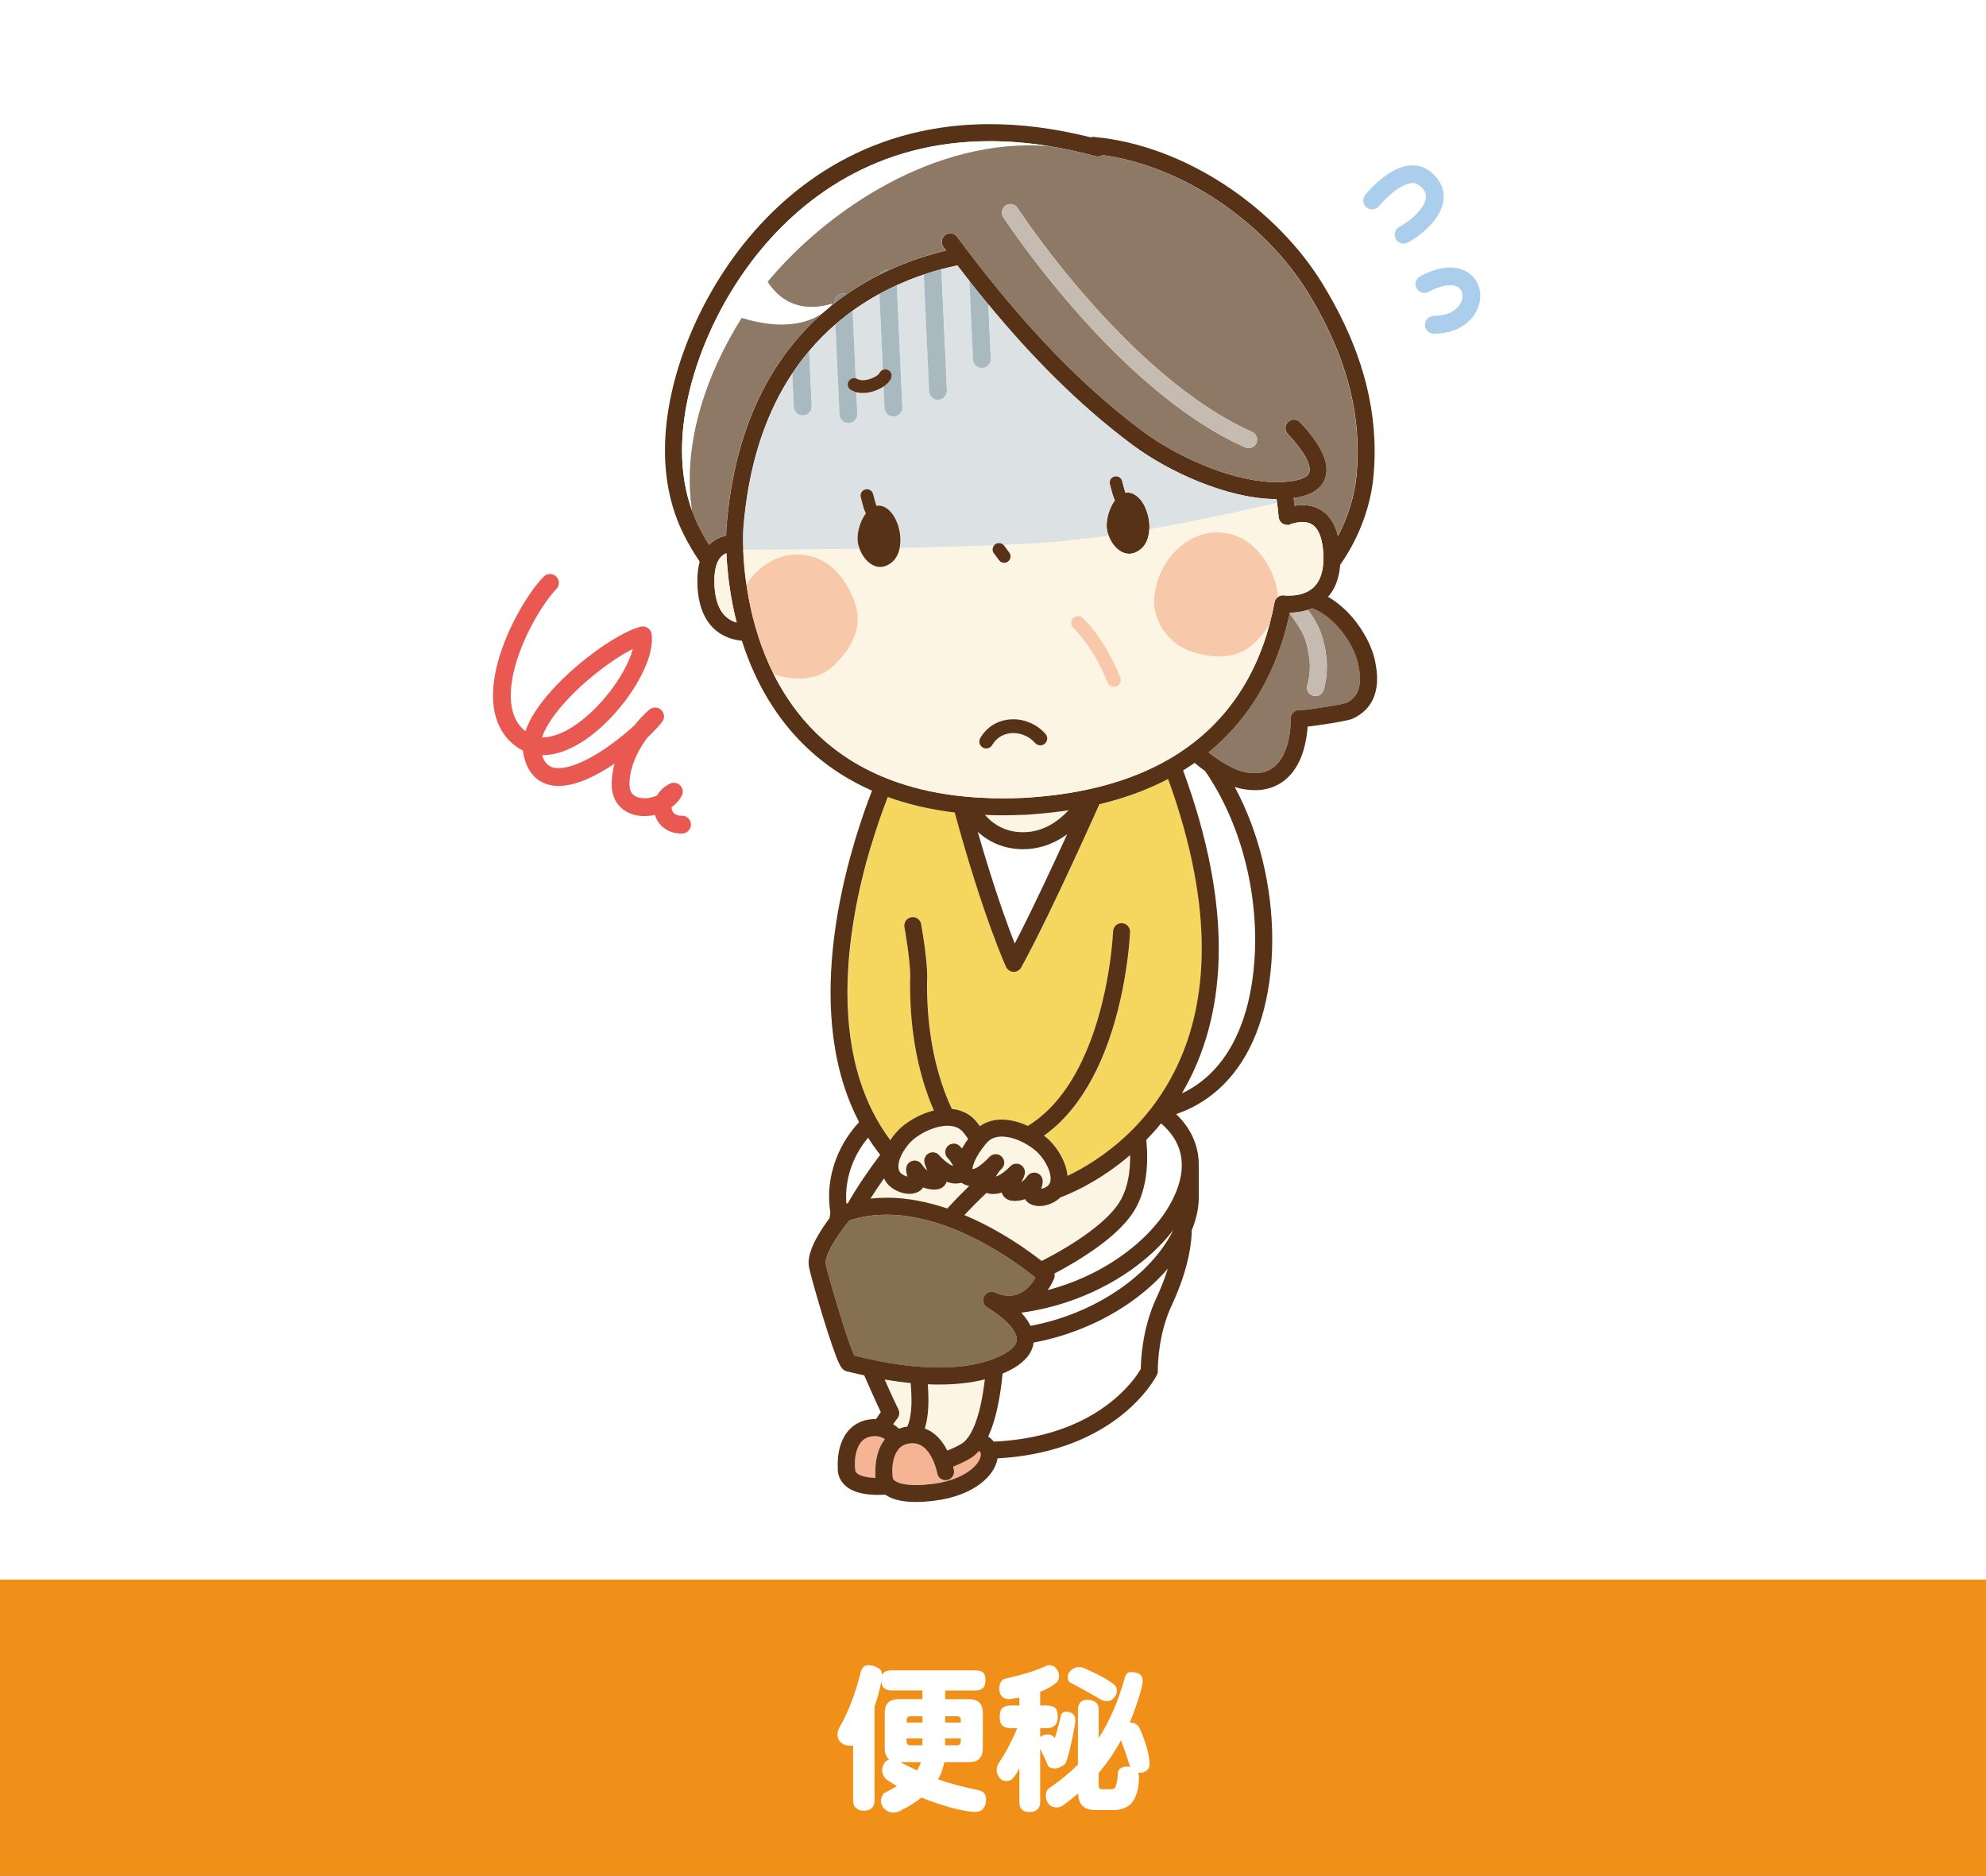 <?xml version="1.0" encoding="UTF-8"?>
<svg xmlns="http://www.w3.org/2000/svg" id="_レイヤー_2" data-name="レイヤー 2" viewBox="0 0 803.45 758.75">
  <rect x="0" y="0" width="803.45" height="758.75" fill="#333333" stroke="none"/>
  <defs>
    <style>
      .cls-1 {
        fill: #8d7965;
      }

      .cls-2 {
        fill: #f5b493;
      }

      .cls-3 {
        fill: #fff;
      }

      .cls-4 {
        fill: #f7c8aa;
      }

      .cls-5 {
        fill: #85704f;
      }

      .cls-6 {
        fill: #a8bac0;
      }

      .cls-7 {
        fill: none;
      }

      .cls-8 {
        fill: #c5bbb1;
      }

      .cls-9 {
        fill: #dce1e4;
      }

      .cls-10 {
        fill: #868c88;
      }

      .cls-11 {
        fill: #583217;
      }

      .cls-12 {
        fill: #e95952;
      }

      .cls-13 {
        fill: #abceed;
      }

      .cls-14 {
        fill: #f5d65f;
      }

      .cls-15 {
        fill: #f19018;
      }

      .cls-16 {
        fill: #fdf5e4;
      }
    </style>
  </defs>
  <g id="_レイヤー_1-2" data-name="レイヤー 1">
    <rect class="cls-3" width="803.45" height="758.63"></rect>
    <rect class="cls-15" y="638.9" width="803.45" height="119.85"></rect>
    <g>
      <path class="cls-3" d="M360.74,675.6h33.82c1.52,0,2.58.31,3.19.92.61.52.91,1.56.91,3.12,0,1.26-.24,2.2-.71,2.8-.74.87-1.87,1.31-3.39,1.31h-12.19v3.51h9.64c3.74,0,5.6,1.87,5.6,5.6v14.27c0,3.74-1.87,5.6-5.6,5.6h-9.97c-.17.91-.39,1.72-.65,2.41-.44,1.61-1.06,3.11-1.89,4.5.21.09.46.18.71.26,3.65,1.35,9.03,2.78,16.16,4.3,1.69.52,2.54,1.72,2.54,3.58,0,1.47-.29,2.56-.85,3.26-.56,1.21-1.82,1.82-3.78,1.82-.65,0-1.67-.11-3.06-.32-4.82-.74-10.86-2.52-18.11-5.35-.13-.04-.24-.08-.33-.13-2.35,1.91-5.02,3.58-8.02,5.01-.96.7-2.15,1.05-3.58,1.05-1.43-.09-2.65-.69-3.65-1.82-.61-.7-1-1.55-1.17-2.55,0-1.17.35-2.28,1.04-3.32,1.78-.91,3.61-1.94,5.48-3.07-2.13-1.13-3.69-2.13-4.69-2.99-.87-1.09-1.3-2.19-1.3-3.33s.39-2.21,1.17-3.39c.56-.47,1.11-.8,1.63-.97-1.17-.96-1.76-2.48-1.76-4.57v-14.27c0-3.73,1.87-5.6,5.6-5.6h9.64v-3.51h-12.45c-1.39,0-2.43-.33-3.13-.98-.61-.52-.93-1.46-.98-2.8-.04.17-.09.35-.13.53-.7,3.39-1.59,6.67-2.67,9.84v37.67c0,1.56-.39,2.67-1.17,3.33-.65.69-1.69,1.04-3.13,1.04s-2.48-.35-3.13-1.04c-.82-.61-1.24-1.72-1.24-3.33v-21.96c-.3.04-.63.07-.98.07-1.74,0-3.06-.46-3.98-1.37-.91-.74-1.37-1.8-1.37-3.19,0-.78.24-1.69.72-2.74,3.61-6.17,6.5-13.66,8.67-22.48.52-1.87,1.54-2.8,3.07-2.8s2.84.37,3.84,1.11c1.13.39,1.72,1.41,1.76,3.07.17-.53.41-.94.71-1.24.65-.56,1.7-.85,3.13-.85ZM364.25,712.74c2.43,1.26,4.67,2.37,6.71,3.32.04-.08.09-.15.13-.19.65-1,1.13-2.04,1.43-3.13h-8.28ZM366.8,696.71h6.39v-2.54h-4.82c-1.04,0-1.56.5-1.56,1.49v1.05ZM373.18,705.9v-2.8h-6.39v1.24c0,1.05.52,1.56,1.56,1.56h4.82ZM382.37,694.17v2.54h6.32v-1.05c0-.99-.5-1.49-1.5-1.49h-4.82ZM387.19,705.9c1,0,1.5-.52,1.5-1.56v-1.24h-6.32v2.8h4.82Z"></path>
      <path class="cls-3" d="M424.08,673.51c1.52,0,2.54.42,3.06,1.24.87.78,1.3,1.83,1.3,3.13,0,1.44-.52,2.46-1.56,3.07-1.56,1.26-3.58,2.37-6.06,3.32v5.54h2.54c1.65,0,2.84.35,3.58,1.04.65.61.98,1.81.98,3.58,0,1.39-.28,2.44-.85,3.13-.83.96-2.06,1.44-3.72,1.44h-2.54v3.58c.3-.26.65-.48,1.05-.65.61-.26,1.19-.39,1.76-.39,1.39,0,2.39.44,3,1.3.09.04.13.09.13.13.96-2.91,1.76-5.93,2.41-9.06.35-1.05,1.04-1.56,2.08-1.56,1.13,0,2.02.26,2.67.78.74.48,1.11,1.33,1.11,2.54,0,.87-.15,2.06-.46,3.58-1.35,7.09-2.46,11.58-3.32,13.49-.26.83-.87,1.37-1.82,1.63-.61.56-1.46.87-2.54.91-1.05,0-1.82-.17-2.35-.52-.35-.22-.59-.54-.72-.97-.74-1.78-1.74-3.93-3-6.45v21.44c0,1.44-.37,2.46-1.11,3.07-.7.69-1.78,1.04-3.26,1.04-1.35,0-2.37-.35-3.07-1.04-.65-.61-.98-1.63-.98-3.07v-13.56c-1,1.96-1.85,3.26-2.54,3.91-.57.83-1.5,1.24-2.8,1.24-1.13,0-2.02-.43-2.67-1.3-.78-.91-1.17-2-1.17-3.26,0-.7.22-1.5.65-2.41,2.73-3.99,5.3-8.8,7.69-14.4h-2.48c-1.52,0-2.7-.35-3.52-1.05-.74-.65-1.11-1.82-1.11-3.52s.37-2.98,1.11-3.58c.74-.69,1.91-1.04,3.52-1.04h3.32v-3.19c-1.3.22-2.67.44-4.1.65-2.65-.08-4-1.52-4.04-4.3.04-2.35.98-3.72,2.8-4.11,6.47-1.43,11.53-2.97,15.18-4.62.65-.35,1.26-.59,1.82-.72ZM440.11,687.52c1.26,0,2.3.33,3.13.98.83.65,1.24,1.6,1.24,2.87v11.66c4.47-6.95,8.03-15.25,10.69-24.89.39-1.13,1.06-1.74,2.02-1.83,1.87,0,3.08.24,3.65.72.96.48,1.43,1.44,1.43,2.87,0,.65-.17,1.72-.52,3.19-1.35,4.87-2.91,9.41-4.69,13.62,1.56,0,2.72.5,3.46,1.5.96,1.43,2.08,4.28,3.39,8.53.78,2.78,1.17,5.04,1.17,6.78,0,1.05-.3,1.83-.91,2.35-.74.74-1.78,1.13-3.13,1.17h-.59c.17.48.28,1,.33,1.56,0,3.65-.63,6.67-1.89,9.05-1.26,2.56-3.69,4.05-7.3,4.43h-8.67c-2.43,0-4.24-.71-5.41-2.15-.78-.96-1.24-2.46-1.37-4.5-1.7,1.43-3.48,2.85-5.34,4.23-1.09.92-2.13,1.37-3.13,1.37-1.7,0-2.91-.56-3.65-1.69-.61-.83-.91-1.87-.91-3.13,0-1.39.5-2.41,1.5-3.07,4.39-2.99,8.21-6.14,11.47-9.45v-22.35c0-1.05.35-2,1.04-2.87.65-.65,1.65-.98,3-.98ZM436.33,674.29c.96,0,1.74.15,2.35.46,6.12,2.69,10.25,5,12.38,6.91.52.61.78,1.37.78,2.28s-.35,1.78-1.04,2.61c-.82,1-1.82,1.49-3,1.49-1,0-1.74-.17-2.22-.52-4.56-2.65-8.62-4.91-12.19-6.78-.39-.17-.7-.37-.91-.58-.35-.48-.52-1.15-.52-2.02,0-.92.5-1.83,1.5-2.74.95-.74,1.91-1.11,2.87-1.11ZM453.53,703.88c-.87,1.61-1.78,3.15-2.74,4.63-1.87,2.99-3.98,5.86-6.32,8.6v5.08c0,1,.5,1.49,1.5,1.49h3.84c.83,0,1.37-.46,1.63-1.37.44-1.44.74-3.43.91-6,.43-1.05,1.63-1.65,3.58-1.82.48.04.91.11,1.3.19-.91-2.99-2.15-6.6-3.71-10.82Z"></path>
    </g>
    <g>
      <path class="cls-7" d="M219.59,298.24c2.29,0,4.88-.62,7.61-1.84,2.72-1.21,5.57-3,8.35-5.2,5.56-4.4,10.83-10.42,14.67-16.41,2.56-3.99,4.49-7.97,5.5-11.32.1-.34.19-.67.28-.99-.25.13-.51.26-.77.39-2.32,1.22-4.94,2.82-7.67,4.69-5.46,3.74-11.35,8.59-16.37,13.69-3.34,3.4-6.3,6.92-8.48,10.26-1.25,1.9-2.24,3.74-2.93,5.43-.18.44-.34.87-.47,1.29.1,0,.19.01.29.01Z"></path>
      <polygon class="cls-7" points="343.33 554.85 343.33 554.86 343.33 554.85 343.33 554.85"></polygon>
      <path class="cls-7" d="M413.97,220.13c-2.65.11-5.3.22-7.95.33,0,0,0,0,0,0,2.65-.1,5.3-.21,7.95-.33,11.63-.59,23.13-1.79,34.55-3.4h0c-11.42,1.61-22.92,2.81-34.55,3.4Z"></path>
      <path class="cls-7" d="M469.85,213.26h0c4.48-.82,8.96-1.68,13.42-2.57h0c-4.47.9-8.94,1.76-13.42,2.57Z"></path>
      <path class="cls-7" d="M367.4,221.66h0c11.58-.27,23.16-.62,34.74-1.05,0,0,0,0,0,0-11.58.44-23.16.79-34.74,1.05Z"></path>
      <path class="cls-3" d="M470.75,515.04c-5.19,5.64-11.58,10.81-18.87,15.21-9.82,5.92-21.3,10.45-33.73,12.78-.07.54-.17,1.07-.32,1.61-.28.97-.71,1.93-1.27,2.84-1.13,1.82-2.78,3.45-4.94,4.91-1.44.98-3.11,1.89-5.04,2.75-.32.14-.65.28-.97.41-.47,4.81-1.16,9.64-2.16,14.15-.88,3.94-1.99,7.63-3.46,10.87-.07.15-.15.3-.22.45.69.45,1.33.98,1.86,1.6.13.15.26.31.37.47,15.96-.73,27.98-4.56,36.92-9.22,9.95-5.19,16.12-11.44,19.53-15.74,1.6-2.01,2.59-3.59,3.07-4.42.01-1.71.14-5.54.9-10.44.82-5.27,2.37-11.79,5.37-18.21,2.08-4.45,3.57-8.45,4.65-11.93-.55.65-1.12,1.29-1.7,1.92Z"></path>
      <path class="cls-3" d="M474.64,497.53c-1.21,1.57-2.51,3.12-3.9,4.63-5.19,5.64-11.58,10.81-18.87,15.21-11.12,6.7-24.37,11.62-38.73,13.59.17.18.33.35.5.54,1.25,1.42,2.4,3,3.26,4.78,7.28-1.37,14.22-3.55,20.63-6.34,11.38-4.96,21.1-11.87,28.15-19.54,3.81-4.14,6.84-8.5,8.96-12.86Z"></path>
      <path class="cls-3" d="M487.56,311.89c-1.46-1.04-2.89-2.15-4.26-3.32-1.5,1.05-3.05,2.06-4.65,3.05,10.27,28.01,14.42,51.81,14.42,71.98,0,22.25-5.06,40.08-12.4,54.1-.82,1.58-1.68,3.1-2.56,4.58,5.54-2.62,10.39-6.33,14.53-11.2,2.97-3.5,5.57-7.6,7.74-12.32,2.89-6.29,5.03-13.7,6.27-22.2.78-5.34,1.16-10.86,1.16-16.45,0-15.28-2.88-31.13-8.42-45.55-3.12-8.13-7.08-15.8-11.82-22.66Z"></path>
      <path class="cls-3" d="M463.71,461.05c.22,2.25.36,4.61.36,7.02,0,3.37-.27,6.84-.96,10.27-.69,3.43-1.8,6.82-3.51,9.99-1.14,2.11-2.61,4.12-4.32,6.08-1.71,1.96-3.68,3.85-5.83,5.69-4.3,3.68-9.34,7.15-14.64,10.34-2.72,1.63-5.5,3.19-8.28,4.66.18.73.12,1.52-.21,2.24-.76,1.66-1.59,3.13-2.47,4.45,4.75-1.27,9.33-2.87,13.66-4.76,11.38-4.96,21.1-11.87,28.15-19.54,4.7-5.11,8.21-10.55,10.3-15.93,1.45-3.74,2.11-7.18,2.11-10.32,0-3.45-.79-6.57-2.32-9.49-1.38-2.63-3.41-5.11-6.1-7.41-1.95,2.4-3.95,4.62-5.96,6.69Z"></path>
      <path class="cls-3" d="M344.78,470.97c-1.66,4.29-2.48,8.67-2.48,12.98,0,.96.04,1.91.12,2.86.19-.06.38-.12.58-.17,3.77-6.62,8.42-13.36,13.09-19.58-1.77-2.24-3.39-4.54-4.89-6.9-2.72,3.25-4.87,6.85-6.41,10.81Z"></path>
      <path class="cls-16" d="M363.44,570.03c.57,1.18.42,2.6-.39,3.63h0s-.02.03-.02.03c-.02.02-.05.06-.09.11-.08.1-.19.25-.34.45-.29.39-.71.97-1.19,1.66-.03.05-.07.1-.1.14.12.07.25.14.36.22.73.48,1.39,1.01,2,1.57.27-.1.54-.2.83-.29.8-.25,1.66-.43,2.54-.55.05-.1.1-.2.14-.31.34-.8.64-1.73.87-2.79.47-2.12.69-4.73.69-7.63,0-2.15-.12-4.47-.32-6.88-3.22-.32-6.29-.75-9.11-1.21-.49-.08-.96-.16-1.44-.24,3.06,6.9,5.36,11.68,5.55,12.06v.02Z"></path>
      <path class="cls-16" d="M392.13,479.63c-.46-.06-.93-.16-1.4-.32-.6-.2-1.21-.51-1.78-.92-.76.21-1.53.31-2.26.31-1.2,0-2.31-.24-3.32-.58-.13-.05-.26-.1-.39-.15-.13.39-.33.81-.61,1.2-.24.34-.54.65-.87.92-.44.35-.94.6-1.42.76-.64.22-1.25.29-1.84.29-.05,0-.09,0-.14,0-1.67,0-3.24-.31-4.65-.88-.2.31-.43.61-.7.88-.39.39-.85.71-1.32.94-1.18.59-2.39.78-3.52.79-1.39,0-2.68-.29-3.89-.73-1.21-.44-2.32-1.04-3.32-1.77-.67-.5-1.28-1.05-1.82-1.73-.5-.63-.91-1.31-1.25-2.01-.06.09-.13.17-.19.26-1.84,2.61-3.63,5.27-5.3,7.91,2.2-.25,4.4-.37,6.59-.37,8.5,0,16.81,1.76,24.5,4.38,3.36-3.68,6.54-6.88,8.9-9.17Z"></path>
      <path class="cls-2" d="M345.8,592.08c0,.56.02,1.08.06,1.52.04.44.09.81.14,1.05.03.17.05.34.06.51.08.14.18.28.32.44.17.19.42.41.79.64.49.31,1.21.64,2.25.91,1.16.31,2.72.55,4.72.61-.03-.3-.04-.58-.04-.85,0-.27.02-.52.03-.76-.02-.39-.03-.79-.03-1.21,0-1.55.13-3.31.5-5.14.37-1.83.97-3.75,1.96-5.57.4-.74.87-1.46,1.41-2.14-.48-.32-.97-.58-1.51-.78-.73-.27-1.53-.43-2.49-.43-.13,0-.26,0-.4,0-1.46.07-2.52.4-3.38.86-.85.46-1.53,1.08-2.12,1.86-.39.52-.73,1.12-1.02,1.78-.39.88-.68,1.85-.89,2.85-.27,1.33-.38,2.69-.38,3.85Z"></path>
      <path class="cls-2" d="M396.15,586.87s-.04-.03-.06-.04c-1.09,1.24-2.33,2.32-3.75,3.15-2.25,1.31-4.51,2.36-6.72,3.18.22.87.32,1.43.33,1.5.32,1.87-.94,3.65-2.81,3.97-1.87.32-3.64-.93-3.97-2.8h0v-.02s-.01-.06-.03-.12c-.02-.11-.06-.28-.11-.51-.1-.45-.27-1.11-.52-1.89-.49-1.55-1.3-3.56-2.44-5.28-.76-1.15-1.64-2.15-2.62-2.87-.56-.41-1.15-.74-1.79-.98-.73-.27-1.53-.43-2.49-.43-.13,0-.26,0-.4,0-1.46.07-2.52.4-3.38.86-.85.46-1.53,1.08-2.12,1.86-.39.52-.73,1.12-1.02,1.78-.39.88-.68,1.85-.89,2.85-.27,1.33-.38,2.69-.38,3.85,0,.56.02,1.08.06,1.52.04.44.09.81.14,1.05.03.17.05.34.06.51.08.14.18.28.32.44.17.19.42.41.79.64.49.31,1.21.64,2.25.91,1.38.37,3.32.64,5.93.64,1.77,0,3.84-.12,6.25-.4,4.8-.56,8.68-1.73,11.69-3.16,3.01-1.43,5.15-3.14,6.48-4.74.89-1.06,1.42-2.07,1.67-2.87.14-.46.2-.86.2-1.17,0-.39-.07-.65-.17-.86-.1-.21-.23-.39-.49-.58Z"></path>
      <path class="cls-16" d="M398.42,557.93c-1.62.41-3.27.75-4.92,1.03-4.5.75-9.07,1.05-13.55,1.05-1.55,0-3.08-.04-4.6-.1.16,2.18.26,4.32.26,6.38,0,2.43-.13,4.76-.46,6.96-.23,1.57-.57,3.08-1.04,4.52.98.37,1.9.84,2.73,1.38,2.1,1.38,3.68,3.17,4.89,4.98.57.86,1.07,1.73,1.5,2.58,1.84-.68,3.74-1.57,5.65-2.68.49-.28.99-.66,1.49-1.15.5-.49,1-1.09,1.49-1.79.98-1.41,1.9-3.25,2.71-5.4,1.63-4.3,2.81-9.82,3.59-15.64.1-.7.18-1.41.26-2.12Z"></path>
      <path class="cls-16" d="M438.69,479.86c-4.85,2.59-8.42,3.96-9.73,4.43-.74.75-1.57,1.36-2.47,1.86-1.06.59-2.21,1.04-3.43,1.33-.82.19-1.67.31-2.55.31-.62,0-1.25-.06-1.9-.2-.65-.14-1.31-.37-1.95-.72-.65-.35-1.28-.89-1.72-1.52-.09-.12-.16-.25-.24-.38-.25.09-.5.17-.75.25-1.07.31-2.22.47-3.41.47-.22,0-.44,0-.66-.02-.47-.02-.96-.09-1.47-.24-.5-.15-1.04-.4-1.52-.76-.32-.24-.62-.53-.87-.86-.33-.43-.57-.9-.71-1.35-.02-.05-.03-.1-.04-.15-.06.02-.12.05-.18.07-.98.32-2.06.53-3.21.53-.9,0-1.85-.14-2.77-.46-.11.11-.23.21-.35.33-1.26,1.2-3.05,2.93-5.11,5.02-1.09,1.11-2.27,2.33-3.48,3.62,5.41,2.28,10.43,4.88,14.88,7.48,7.14,4.17,12.84,8.33,16.39,11.1,6.57-3.37,13.22-7.28,18.84-11.41,3.91-2.86,7.31-5.83,9.85-8.73,1.45-1.65,2.61-3.28,3.44-4.82,1.33-2.46,2.24-5.2,2.82-8.08.58-2.89.82-5.92.82-8.92,0-.3,0-.6,0-.9-.79.68-1.58,1.34-2.36,1.97-5.95,4.81-11.6,8.3-16.15,10.72Z"></path>
      <path class="cls-3" d="M431.75,337.41c-2.85,2.09-6.16,3.88-9.96,4.97-2.45.7-5.09,1.1-7.89,1.1-.19,0-.39,0-.58,0-3.19-.06-6.11-.62-8.72-1.55-2.61-.93-4.91-2.22-6.9-3.71-.75-.56-1.46-1.16-2.13-1.77,6.44,22.48,11.88,37.38,14.97,45.2,2-3.85,4.18-8.21,6.42-12.79,3.58-7.34,7.32-15.27,10.79-22.74,1.39-3,2.73-5.92,4.01-8.7Z"></path>
      <path class="cls-16" d="M398.49,329.62c.46.52.93,1.02,1.44,1.51,2.07,1.95,4.55,3.57,7.61,4.54,1.75.55,3.7.89,5.9.94.15,0,.3,0,.45,0,2.39,0,4.59-.37,6.63-1.02,2.04-.65,3.92-1.57,5.66-2.68,2.31-1.47,4.35-3.28,6.1-5.17-4.97.76-10.18,1.34-15.67,1.7-.13.02-.26.04-.39.05-.4.02-.77.03-1.1.05h0c-.3.02-.62.04-.97.06-.13,0-.25,0-.38,0-2.76.12-5.46.18-8.1.18-2.44,0-4.83-.05-7.17-.15Z"></path>
      <path class="cls-5" d="M356.03,550.63c6.53,1.26,15.14,2.51,23.93,2.51,4.17,0,8.38-.28,12.41-.96,4.04-.68,7.9-1.75,11.4-3.31,1.83-.82,3.27-1.64,4.35-2.42,1.09-.78,1.82-1.52,2.3-2.16.32-.43.53-.82.67-1.18.19-.48.26-.92.26-1.39,0-.38-.05-.79-.17-1.23-.12-.44-.3-.92-.56-1.41-.5-1-1.28-2.08-2.21-3.12-1.87-2.09-4.34-4.02-6.21-5.29-1.25-.86-2.22-1.43-2.57-1.64-.09-.05-.14-.08-.14-.08h0c-1.65-.92-2.25-2.99-1.34-4.64.9-1.65,2.94-2.27,4.61-1.41h0s0,0,0,0l.04.02s.14.07.26.12c.25.11.64.26,1.13.42.99.32,2.4.63,3.94.63,1.36,0,2.81-.23,4.3-.89,1.48-.66,3.04-1.75,4.61-3.66.63-.77,1.26-1.68,1.87-2.74-.29-.24-.6-.49-.96-.77-1.96-1.56-4.83-3.72-8.39-6.13-7.12-4.82-17.02-10.59-28-14.39-7.32-2.54-15.1-4.2-22.83-4.19-5.09,0-10.16.71-15.12,2.35-.05.06-.1.12-.15.18-.47.58-1.14,1.42-1.91,2.43-1.53,2.02-3.45,4.76-4.96,7.46-1.01,1.79-1.82,3.58-2.23,5.01-.24.82-.34,1.51-.34,1.97,0,.22.02.38.04.5.18.86.54,2.34,1.03,4.17.49,1.83,1.1,4.03,1.79,6.41,1.37,4.77,3.04,10.29,4.63,15.17,1.05,3.25,2.07,6.23,2.92,8.48.46,1.21.87,2.22,1.18,2.89.63.15,1.42.34,2.39.56,2.02.48,4.77,1.11,8.04,1.74Z"></path>
      <path class="cls-14" d="M360.23,461.16c.59-.9,1.23-1.75,1.88-2.53.96-1.14,1.95-2.15,2.96-3,1.81-1.51,3.98-2.92,6.36-4.1h0c1.8-.89,3.73-1.65,5.74-2.19.23-.06.46-.12.69-.18-.71-1.62-1.45-3.44-2.19-5.44-3.75-10.19-7.45-25.33-7.45-45.28,0-.76,0-1.53.02-2.3,0-.2.03-.4.06-.59,0-.1,0-.21,0-.31,0-1.69-.13-3.78-.34-5.95-.21-2.17-.49-4.43-.77-6.48-.57-4.11-1.17-7.42-1.23-7.78v-.03c-.35-1.87.89-3.66,2.76-4,1.87-.34,3.66.9,4,2.76,0,.02.35,1.9.78,4.67.43,2.77.95,6.41,1.29,9.98.23,2.39.39,4.74.39,6.83,0,.39,0,.78-.02,1.16,0,.16-.03.32-.05.47,0,.53-.01,1.05-.01,1.57,0,18.87,3.45,33.07,6.91,42.57,1.08,2.98,2.16,5.49,3.14,7.54,1.56.15,3.12.51,4.62,1.15,2.07.87,4,2.3,5.53,4.25.4.5.79,1.03,1.18,1.56.88-.63,1.81-1.14,2.76-1.53,1.97-.81,4.04-1.15,6.08-1.15,2.22,0,4.42.39,6.52,1.02,1.39.42,2.74.95,4.05,1.55,2.62-1.61,5.05-3.48,7.3-5.57,4.02-3.74,7.48-8.19,10.44-13.03,5.92-9.69,9.82-20.99,12.32-31.15,1.67-6.78,2.72-13.05,3.37-18,.87-6.61,1.04-10.89,1.04-10.94h0c.07-1.9,1.67-3.38,3.56-3.31,1.9.07,3.38,1.67,3.31,3.56,0,.11-.29,7.67-2.13,18.42-1.85,10.75-5.23,24.7-11.56,37.63-4.23,8.62-9.77,16.8-17.15,23.2-1.27,1.1-2.6,2.14-3.98,3.12.58.45,1.13.9,1.65,1.37,1.42,1.29,2.82,2.93,4.07,4.83,1.25,1.9,2.35,4.03,3.06,6.33.37,1.21.64,2.46.73,3.75,1.65-.78,3.6-1.78,5.77-3.01,6.83-3.89,15.76-10.13,24.08-19.48,5.54-6.23,10.82-13.84,15.04-23.09,5.63-12.33,9.42-27.57,9.42-46.42,0-18.97-3.85-41.61-13.6-68.53-2.8,1.47-5.74,2.84-8.83,4.12-5.79,2.4-12.1,4.45-18.97,6.1-1.21,2.71-2.69,5.98-4.35,9.64-4.66,10.26-10.77,23.51-16.58,35.45-3.87,7.97-7.6,15.35-10.71,20.94-.63,1.13-1.84,1.81-3.13,1.77-1.29-.05-2.45-.82-2.99-2-.08-.17-9.26-20.17-20.77-62.45-10.04-1.21-19.03-3.37-27.07-6.28-.11.28-.22.58-.34.88-1.77,4.58-4.14,11.17-6.5,19.13-4.74,15.91-9.45,37.31-9.45,59.04,0,12.07,1.45,24.24,5.1,35.65,2.74,8.57,6.71,16.7,12.24,24.1Z"></path>
      <path class="cls-16" d="M383.34,455.34c-1.36,0-2.86.22-4.37.63-1.52.41-3.05,1.01-4.49,1.72-1.91.94-3.66,2.09-5,3.21-.95.79-2.12,2.05-3.14,3.5-1.02,1.45-1.9,3.09-2.4,4.61-.34,1.01-.5,1.96-.5,2.76,0,.54.07,1.01.2,1.42.13.41.32.77.61,1.14.06.08.18.21.36.35.17.15.4.31.65.46.51.3,1.13.57,1.69.71.05.01.09.02.14.03-.1-.35-.2-.73-.3-1.17-.1-.47-.21-.99-.21-1.69,0-.15,0-.3.02-.47.13-1.45,1.16-2.67,2.57-3.03,1.41-.36,2.9.21,3.71,1.42.58.87,1.18,1.57,1.77,2.07.19.16.38.29.56.42-.22-.42-.45-.9-.68-1.45-.22-.55-.43-1.19-.56-1.92-.25-1.54.55-3.04,1.97-3.68,1.42-.64,3.08-.26,4.07.94.29.36.74.81,1.26,1.31.6.58,1.34,1.23,2.11,1.77.77.55,1.57.99,2.23,1.21-.28-.56-.63-1.17-.98-1.69-.25-.37-.49-.69-.69-.94-.2-.21-.4-.42-.6-.63-1.26-1.34-1.25-3.41.03-4.74,1.27-1.32,3.35-1.42,4.73-.21.2.18.38.35.55.53.14.15.28.31.41.47.05.05.09.09.13.14.08-.14.16-.29.24-.43.69-1.21,1.46-2.35,2.25-3.43-.57-.85-1.18-1.68-1.81-2.47-.84-1.06-1.75-1.72-2.82-2.18-1.07-.45-2.31-.69-3.72-.69Z"></path>
      <path class="cls-16" d="M414.53,462.4c-1.5-.81-3.1-1.5-4.68-1.97-1.58-.47-3.14-.73-4.55-.73-1.29,0-2.45.21-3.46.63-1.01.42-1.89,1.03-2.72,2-1.36,1.6-2.69,3.37-3.72,5.19-1.03,1.79-1.76,3.61-2.06,5.32.2,0,.45-.03.72-.1.28-.07.56-.18.8-.31.96-.51,1.84-1.15,2.75-1.93.68-.58,1.36-1.23,2.08-1.94.05-.06.1-.11.15-.17.27-.28.53-.54.85-.8,1.43-1.15,3.5-.98,4.72.39,1.22,1.37,1.15,3.45-.15,4.73-.21.2-.42.41-.63.62-.16.18-.35.41-.54.67-.42.56-.87,1.24-1.21,1.88.03,0,.06-.02.09-.03.44-.14.95-.37,1.46-.66,1.03-.58,2.09-1.4,2.9-2.13.53-.48,1-.91,1.31-1.26,1.03-1.15,2.72-1.47,4.1-.78,1.38.69,2.13,2.24,1.83,3.76-.23,1.09-.63,1.95-1,2.66-.12.24-.24.45-.36.66.41-.25.82-.57,1.23-.98.4-.39.79-.87,1.19-1.42.85-1.18,2.37-1.69,3.76-1.28,1.39.41,2.38,1.67,2.45,3.12,0,.09,0,.18,0,.26,0,.57-.08,1.01-.16,1.41-.09.39-.18.74-.28,1.05-.06.21-.12.4-.18.58.26-.05.54-.12.82-.21.57-.19,1.14-.48,1.54-.76.27-.19.46-.37.54-.46.33-.38.53-.76.69-1.2.15-.44.23-.96.23-1.56,0-.6-.09-1.29-.26-2.02-.18-.73-.44-1.51-.78-2.28-.67-1.56-1.64-3.12-2.64-4.41-.67-.86-1.36-1.6-1.95-2.14-1.3-1.17-3-2.39-4.88-3.4l1.64-3.02-1.64,3.02Z"></path>
      <path class="cls-12" d="M275.78,329.92c-.09,0-.18,0-.27,0-.73,0-1.31-.13-1.77-.32-.7-.28-1.17-.7-1.51-1.21-.34-.51-.51-1.1-.51-1.7,0-.08.01-.16.02-.23.41-.3.81-.62,1.19-.96,1.11-1.01,2.1-2.2,2.85-3.58.75-1.37.54-3.05-.53-4.19-1.07-1.14-2.74-1.45-4.15-.78-2.09.98-3.77,2.44-4.89,4.16-.12.18-.23.37-.33.56-.36.18-.74.34-1.13.48-1.3.48-2.71.73-4.02.73-.91,0-1.76-.12-2.5-.34-.55-.16-1.03-.38-1.44-.64-.61-.39-1.07-.85-1.42-1.46-.35-.62-.62-1.43-.68-2.61-.01-.29-.02-.59-.02-.88,0-2.11.35-4.33,1.01-6.58.98-3.37,2.64-6.78,4.7-9.87.51-.77,1.05-1.52,1.61-2.25.66-.62,1.29-1.23,1.88-1.81,1.67-1.67,3.02-3.17,4.03-4.5,1.11-1.46.94-3.52-.4-4.78-1.33-1.26-3.4-1.31-4.8-.13h-.02s-.02.03-.02.03c-2.11,1.82-4.14,3.96-6,6.32-1.17,1.09-2.47,2.22-3.85,3.38-4.16,3.46-9.14,7.04-13.98,9.68-2.42,1.32-4.81,2.41-7.01,3.14-2.2.74-4.22,1.12-5.85,1.11-1,0-1.85-.13-2.57-.37-.54-.18-1.01-.42-1.45-.73-.65-.47-1.25-1.11-1.81-2.11-.31-.56-.6-1.24-.86-2.05.11,0,.22,0,.32,0,2.72,0,5.43-.55,8.07-1.48,4.62-1.63,9.08-4.42,13.24-7.84,6.24-5.14,11.83-11.74,15.96-18.39,2.06-3.33,3.75-6.67,4.96-9.89.6-1.61,1.08-3.2,1.41-4.75.33-1.55.52-3.07.52-4.55,0-.68-.04-1.36-.13-2.03-.14-1.02-.7-1.94-1.56-2.51-.85-.57-1.92-.76-2.91-.5-1.95.51-4.02,1.36-6.27,2.48-3.93,1.97-8.37,4.78-12.89,8.14-6.78,5.04-13.73,11.3-19.12,17.81-2.69,3.26-4.99,6.58-6.67,9.92-.65,1.3-1.21,2.6-1.65,3.91-.99-.79-1.82-1.65-2.53-2.58-1.17-1.55-2.01-3.3-2.57-5.29-.56-1.98-.83-4.2-.83-6.57,0-3.78.69-7.97,1.88-12.21,1.78-6.36,4.67-12.83,7.76-18.33,1.54-2.75,3.14-5.26,4.66-7.4,1.51-2.13,2.96-3.9,4.15-5.12,1.38-1.42,1.35-3.7-.07-5.08-1.42-1.38-3.7-1.35-5.08.07h0c-1.03,1.06-2.1,2.31-3.2,3.72-1.92,2.48-3.93,5.47-5.89,8.83-2.94,5.04-5.76,10.89-7.87,16.98-2.11,6.1-3.52,12.44-3.53,18.54,0,3.89.58,7.7,2.03,11.21.72,1.76,1.66,3.44,2.83,4.99,1.17,1.55,2.58,2.97,4.22,4.22.96.73,1.97,1.35,3.02,1.87.04.34.08.69.15,1.03.4,2.14,1,4.05,1.84,5.73.63,1.26,1.39,2.39,2.29,3.36,1.34,1.46,2.97,2.55,4.71,3.22,1.75.68,3.59.96,5.43.96,2.05,0,4.11-.34,6.19-.9,3.62-.98,7.29-2.65,10.89-4.67,1.89-1.06,3.76-2.23,5.58-3.45-.73,2.64-1.15,5.35-1.15,8.08,0,.41,0,.82.03,1.23.09,1.92.53,3.7,1.31,5.26.58,1.17,1.34,2.2,2.23,3.06,1.33,1.29,2.92,2.19,4.57,2.76,1.66.57,3.38.82,5.11.82,1.42,0,2.84-.17,4.23-.5.47,1.63,1.35,3.14,2.59,4.38.97.97,2.17,1.78,3.52,2.32,1.36.55,2.87.84,4.46.84.19,0,.38,0,.57-.01,1.98-.08,3.52-1.76,3.44-3.74-.08-1.98-1.76-3.52-3.74-3.44ZM222.71,291.51c2.18-3.33,5.14-6.85,8.48-10.26,5.02-5.11,10.91-9.95,16.37-13.69,2.73-1.87,5.35-3.47,7.67-4.69.26-.14.52-.27.77-.39-.08.32-.17.65-.28.99-1.01,3.35-2.94,7.34-5.5,11.32-3.84,5.99-9.11,12.02-14.67,16.41-2.78,2.2-5.62,3.99-8.35,5.2-2.73,1.22-5.31,1.84-7.61,1.84-.1,0-.19,0-.29-.01.14-.42.29-.85.47-1.29.68-1.69,1.68-3.53,2.93-5.43Z"></path>
      <path class="cls-13" d="M580.56,88.78c.97-1.3,1.82-2.71,2.45-4.25.63-1.54,1.04-3.23,1.04-5.01,0-1.78-.43-3.64-1.33-5.36-.9-1.72-2.25-3.3-3.99-4.7-1.08-.88-2.27-1.54-3.51-1.97-1.24-.43-2.51-.62-3.74-.62-1.08,0-2.13.14-3.14.38-1.77.42-3.42,1.14-4.97,2-2.32,1.3-4.43,2.94-6.29,4.62-1.86,1.68-3.46,3.4-4.71,4.87-1.29,1.51-1.1,3.78.41,5.07,1.51,1.29,3.78,1.1,5.07-.41,1.64-1.93,4.06-4.42,6.63-6.31,1.28-.95,2.59-1.74,3.81-2.27.61-.26,1.19-.46,1.73-.59.54-.13,1.03-.19,1.48-.19.51,0,.96.07,1.39.22.43.15.87.38,1.34.76,1.12.91,1.77,1.74,2.15,2.46.37.72.51,1.34.51,2.02,0,.45-.07.94-.22,1.47-.26.92-.78,1.97-1.52,3.04-1.11,1.6-2.69,3.22-4.35,4.58-1.65,1.37-3.38,2.49-4.67,3.18-1.75.93-2.41,3.11-1.48,4.86.93,1.75,3.11,2.41,4.86,1.48,1.35-.72,2.86-1.67,4.41-2.83,2.32-1.74,4.73-3.92,6.67-6.52Z"></path>
      <path class="cls-13" d="M598.06,115.38c-.4-1.03-.95-2.01-1.67-2.9-1.06-1.33-2.48-2.43-4.14-3.17-1.66-.74-3.55-1.12-5.58-1.12-1.79,0-3.7.29-5.72.87-2.02.59-4.15,1.47-6.41,2.67-1.75.94-2.41,3.11-1.47,4.86.94,1.75,3.11,2.41,4.86,1.47h0c1.88-1.01,3.56-1.69,5.02-2.11,1.46-.42,2.7-.59,3.72-.59,1.03,0,1.82.17,2.44.4.46.18.83.4,1.14.65.46.37.79.82,1.03,1.36.24.54.38,1.17.38,1.88,0,1.63-.76,3.61-2.55,5.21-.9.8-2.06,1.52-3.55,2.05-1.49.53-3.31.87-5.51.88-1.98,0-3.59,1.62-3.58,3.61,0,1.99,1.62,3.59,3.61,3.58,2.93-.01,5.57-.47,7.89-1.29,3.48-1.23,6.22-3.31,8.07-5.8,1.84-2.49,2.81-5.38,2.81-8.23,0-1.46-.26-2.92-.79-4.3Z"></path>
      <path class="cls-11" d="M464.99,214.12c.25-4.9-1.58-10.34-4.58-13.04-1.78-1.6-3.51-2.07-5.09-1.75-.2-.53-.39-1.17-.58-1.88-.24-.91-.48-1.92-.79-2.98-.39-1.37-1.82-2.16-3.19-1.77-1.37.39-2.16,1.82-1.77,3.19.35,1.22.65,2.56,1.05,3.91.2.68.43,1.36.73,2.03.08.19.17.37.26.56-2.62,3.46-3.99,9-3.04,12.71.14.55.32,1.1.52,1.63h0c2.19,5.8,7.76,9.98,13.21,5.25,2.1-1.82,3.1-4.73,3.26-7.86,1.62-.28,3.24-.57,4.86-.86h0c-1.62.29-3.24.58-4.86.86Z"></path>
      <path class="cls-1" d="M523.61,247.72c.13,0,.26-.02.39-.03-.13.01-.26.02-.39.03Z"></path>
      <path class="cls-1" d="M525.82,247.45c.17-.03.35-.06.52-.09-.17.03-.35.07-.52.09Z"></path>
      <path class="cls-1" d="M526.61,247.31c.26-.05.53-.11.8-.17-.27.06-.54.12-.8.17Z"></path>
      <path class="cls-1" d="M525.06,247.57c.15-.02.3-.04.45-.07-.15.02-.3.05-.45.07Z"></path>
      <path class="cls-1" d="M524.32,247.66c.14-.01.28-.03.42-.05-.14.02-.28.03-.42.05Z"></path>
      <path class="cls-1" d="M528.19,246.94c.07-.02.15-.04.22-.06-.07.02-.15.04-.22.06Z"></path>
      <path class="cls-1" d="M522.93,247.76c.12,0,.24-.01.36-.02-.12,0-.24.02-.36.02Z"></path>
      <polygon class="cls-1" points="544.56 284.34 544.56 284.34 544.56 284.34 544.56 284.34"></polygon>
      <path class="cls-1" d="M550.2,274.57c0-1.75-.24-3.67-.65-5.66-.57-2.78-1.85-6.02-3.69-9.14-1.83-3.13-4.21-6.16-6.9-8.63-1.79-1.65-3.72-3.05-5.71-4.1-.77-.41-1.56-.76-2.34-1.05-.63.27-1.26.5-1.88.7.05-.01.09-.03.14-.04l.1.14c1.29,1.86,2.59,3.79,3.73,6.04.76,1.5,1.43,3.15,1.97,4.97,1.14,3.89,1.83,7.9,1.83,11.95,0,3.12-.41,6.27-1.35,9.35-.45,1.49-1.82,2.44-3.29,2.44-.33,0-.66-.05-1-.15-1.82-.55-2.84-2.47-2.29-4.29.72-2.37,1.05-4.83,1.05-7.35,0-3.27-.56-6.65-1.55-10.02-.41-1.4-.92-2.63-1.51-3.81-.6-1.18-1.28-2.3-2.04-3.46-.92-1.4-1.97-2.84-3.06-4.45.02-.07.03-.14.04-.21.05,0,.11,0,.17,0-.01,0-.02,0-.04,0-.05,0-.09,0-.14,0-1.88,9-4.92,18.53-9.72,27.81-5.3,10.25-12.77,20.2-23.16,28.7,1.53,1.23,3.14,2.39,4.74,3.42,2.36,1.52,4.71,2.76,6.73,3.58,1.15.46,2.19.79,3.02.96,1.56.32,2.97.46,4.25.46,2.36,0,4.23-.48,5.82-1.28,1.58-.8,2.9-1.94,4.05-3.42.76-.99,1.43-2.13,2.01-3.39.77-1.68,1.38-3.58,1.81-5.6.58-2.69.84-5.59.85-8.43h0c0-.9.37-1.78,1-2.42.64-.64,1.53-1.01,2.43-1.01.22,0,.44.02.66.06.09,0,.2-.01.32-.02.29-.02.65-.05,1.07-.1.84-.09,1.89-.22,3.06-.37,2.34-.31,5.11-.73,7.6-1.16,1.66-.28,3.2-.56,4.37-.81.66-.14,1.22-.27,1.56-.36.11-.03.2-.06.25-.07,1.72-.84,2.87-1.8,3.69-2.87.83-1.08,1.37-2.3,1.68-3.75.21-.97.31-2.03.31-3.17Z"></path>
      <polygon class="cls-1" points="528.9 289.55 528.9 289.55 528.9 289.55 528.9 289.55"></polygon>
      <path class="cls-1" d="M522.28,247.79c.11,0,.22,0,.33-.01-.11,0-.22,0-.33.01Z"></path>
      <path class="cls-11" d="M552.49,257.52c-1.35-2.48-2.98-4.91-4.84-7.17-2.8-3.39-6.12-6.43-9.91-8.68-.15-.09-.31-.18-.47-.27,1.37-1.56,2.55-3.47,3.4-5.73.18-.49.35-1,.5-1.52.51-1.72.86-3.62,1.01-5.71,1.12-1.59,2.17-3.22,3.17-4.89,5.59-9.41,9.17-19.93,10.22-30.16.37-3.68.55-7.32.55-10.92,0-12.16-2.07-23.86-5.72-35.08-3.65-11.23-8.89-22-15.22-32.39-9.3-15.24-23.04-29.23-39.15-39.9-16.11-10.66-34.62-18.01-53.48-19.72-.47-.04-.93.01-1.35.15-14.58-3.66-28.15-5.32-40.74-5.32-16.03,0-30.46,2.69-43.32,7.31-19.3,6.94-35.05,18.21-47.52,31.15-12.47,12.94-21.69,27.55-28.03,41.29-3.64,7.9-6.78,16.41-9.01,25.22-2.23,8.81-3.56,17.91-3.56,26.97,0,11.59,2.18,23.14,7.48,33.82,1.95,3.93,4.17,7.65,6.57,11.22-.01.05-.03.09-.04.14-.6,2.2-.91,4.71-.91,7.62,0,.75.02,1.52.06,2.32.23,4.36,1.07,7.97,2.4,10.94,1,2.23,2.28,4.09,3.75,5.58,1.1,1.12,2.29,2.04,3.51,2.76,1.84,1.09,3.75,1.77,5.56,2.17.94.21,1.86.34,2.73.43,1.34,4.19,2.95,8.48,4.9,12.78,3.27,7.22,7.49,14.45,12.91,21.24,8.14,10.19,19.03,19.38,33.42,25.98.47.22.95.43,1.43.64-1.86,4.75-4.45,11.87-7.05,20.6-4.85,16.33-9.73,38.29-9.73,61,0,12.62,1.51,25.49,5.42,37.74,1.61,5.04,3.64,9.97,6.12,14.72-3.95,4.26-7.07,9.15-9.19,14.61-1.96,5.06-2.95,10.28-2.95,15.47,0,2.16.17,4.32.51,6.45-.12.76-.22,1.52-.3,2.28-.76,1.02-1.58,2.17-2.41,3.41-1.44,2.15-2.9,4.55-4.04,7-.57,1.23-1.07,2.47-1.43,3.73-.36,1.26-.61,2.55-.61,3.88,0,.62.05,1.26.19,1.9.2.97.52,2.26.93,3.84,1.45,5.52,4.08,14.5,6.55,22.18,1.24,3.84,2.44,7.34,3.45,9.97.25.66.5,1.26.73,1.81.18.41.35.79.52,1.14.13.27.26.52.39.76.1.18.21.36.32.54.18.28.38.56.75.93.19.18.43.4.83.62.2.11.44.22.73.31.2.06.44.1.7.13h0s.18.04.4.09c.41.09,1.06.25,1.87.44,1.1.26,2.5.59,4.15.96.95,2.21,1.86,4.28,2.71,6.16,1.71,3.82,3.12,6.84,3.98,8.66-.55.77-1.23,1.76-1.95,2.87-.14,0-.28-.02-.42-.02-.24,0-.47,0-.71.02-1.41.06-2.73.29-3.95.68-2.14.67-3.96,1.82-5.37,3.22-1.06,1.05-1.9,2.23-2.56,3.45-.99,1.83-1.59,3.74-1.96,5.57-.37,1.83-.5,3.59-.5,5.14,0,.42.01.82.03,1.21-.02.24-.03.49-.03.76,0,1.01.16,2.25.7,3.55.4.97,1.03,1.97,1.89,2.85.65.67,1.42,1.27,2.32,1.8,1.34.79,2.94,1.38,4.84,1.79,1.9.41,4.09.62,6.68.62.9,0,1.84-.03,2.84-.08.26.19.53.37.82.53,1.34.79,2.94,1.38,4.84,1.79,1.9.41,4.09.62,6.68.62,2.08,0,4.41-.14,7.05-.45,8.33-.97,14.69-3.59,19.1-6.95,2.2-1.68,3.92-3.56,5.12-5.55.6-1,1.07-2.02,1.4-3.07.16-.53.29-1.07.38-1.61,10.41-.58,19.34-2.43,26.92-4.99,13.9-4.7,23.27-11.79,29.15-17.76,5.88-5.97,8.3-10.79,8.42-11.04.25-.5.37-1.05.35-1.61h0s0-.16,0-.42c0-1.21.07-4.93.82-9.74.74-4.82,2.17-10.73,4.8-16.35,7.53-16.1,8.07-27.15,8.07-29.9,0-.14,0-.26,0-.35.1-.26.21-.51.31-.77,1.55-4,2.4-7.89,2.55-11.65.02-.15.03-.3.03-.46v-12.03c0-.14-.01-.28-.03-.42.01-.38.03-.76.03-1.13,0-2.68-.37-5.28-1.1-7.76-1.28-4.34-3.66-8.29-6.94-11.74-.37-.38-.75-.76-1.13-1.13.45-.16.9-.32,1.35-.48,4.82-1.8,9.28-4.29,13.3-7.45,6.03-4.73,11.06-10.94,14.93-18.5,3.87-7.56,6.59-16.47,8.07-26.66.83-5.69,1.23-11.53,1.23-17.44,0-10.76-1.35-21.74-3.97-32.38-2.55-10.3-6.3-20.27-11.21-29.42.86.29,1.71.53,2.54.7,1.97.41,3.85.61,5.64.61,1.96,0,3.82-.24,5.55-.72,3.02-.83,5.63-2.38,7.71-4.37,1.57-1.5,2.85-3.22,3.9-5.09,1.57-2.8,2.61-5.9,3.28-9.1.44-2.11.72-4.27.86-6.42,0,0,0,0,.01,0,2.74-.31,6.73-.89,10.29-1.48,1.78-.3,3.44-.6,4.79-.89.68-.14,1.28-.27,1.8-.41.27-.07.51-.14.75-.22.12-.04.25-.08.38-.13.13-.05.27-.1.43-.18,1.73-.83,3.24-1.84,4.51-3.02,1.91-1.76,3.24-3.89,4.04-6.13.8-2.23,1.11-4.57,1.11-6.88s-.32-4.73-.79-7.05c-.68-3.29-1.99-6.69-3.79-10ZM544.51,284.35c-.05.02-.14.04-.25.07-.34.1-.89.22-1.56.36-1.17.25-2.71.53-4.37.81-2.49.42-5.27.84-7.6,1.16-1.16.15-2.22.28-3.06.37-.42.04-.78.08-1.07.1-.12.01-.23.02-.32.02-.21-.04-.44-.06-.66-.06-.91,0-1.79.37-2.43,1.01-.64.64-1,1.52-1,2.42h0c0,2.85-.27,5.74-.85,8.43-.43,2.02-1.03,3.92-1.81,5.6-.58,1.26-1.25,2.4-2.01,3.39-1.14,1.48-2.47,2.62-4.05,3.42-1.58.8-3.45,1.27-5.82,1.28-1.27,0-2.68-.14-4.25-.46-.83-.17-1.87-.49-3.02-.96-2.02-.82-4.37-2.06-6.73-3.58-1.6-1.03-3.21-2.19-4.74-3.42,10.39-8.5,17.86-18.45,23.16-28.7,4.8-9.28,7.84-18.81,9.72-27.81.05,0,.09,0,.14,0,.01,0,.02,0,.04,0,.1,0,.2,0,.3,0,.11,0,.22,0,.33-.01.1,0,.21,0,.31-.01.12,0,.24-.01.36-.02.11,0,.21-.01.32-.02.13,0,.26-.02.39-.03.11-.01.21-.02.32-.03.14-.01.28-.03.42-.05.11-.01.21-.02.32-.04.15-.02.3-.04.45-.07.1-.02.21-.03.31-.05.17-.03.35-.06.52-.09.09-.02.17-.03.26-.05.26-.05.53-.11.8-.17.26-.06.52-.13.78-.2.07-.02.15-.04.22-.06.21-.06.42-.12.63-.19.62-.2,1.25-.43,1.88-.7.79.3,1.57.65,2.34,1.05,1.98,1.05,3.91,2.45,5.71,4.1,2.69,2.47,5.07,5.5,6.9,8.63,1.84,3.12,3.12,6.36,3.69,9.14.41,1.99.65,3.91.65,5.66,0,1.14-.1,2.2-.31,3.17-.31,1.45-.85,2.68-1.68,3.75-.83,1.06-1.97,2.03-3.69,2.87ZM528.9,289.55h0s0,0,0,0h0ZM544.56,284.34h0s0,0,0,0ZM506.64,396.55c-1.24,8.51-3.37,15.91-6.27,22.2-2.17,4.72-4.77,8.82-7.74,12.32-4.13,4.87-8.99,8.58-14.53,11.2.88-1.48,1.73-3,2.56-4.58,7.34-14.02,12.41-31.85,12.4-54.1,0-20.17-4.15-43.97-14.42-71.98,1.6-.99,3.15-2,4.65-3.05,1.37,1.17,2.81,2.28,4.26,3.32,4.74,6.86,8.7,14.53,11.82,22.66,5.54,14.41,8.42,30.27,8.42,45.55,0,5.59-.39,11.11-1.16,16.45ZM475.78,461.77c1.53,2.92,2.31,6.03,2.32,9.49,0,3.14-.66,6.58-2.11,10.32-2.08,5.38-5.59,10.82-10.3,15.93-7.05,7.67-16.77,14.58-28.15,19.54-4.33,1.89-8.9,3.49-13.66,4.76.88-1.32,1.71-2.79,2.47-4.45.33-.72.39-1.51.21-2.24,2.78-1.47,5.56-3.03,8.28-4.66,5.3-3.19,10.34-6.66,14.64-10.34,2.15-1.84,4.11-3.74,5.83-5.69,1.71-1.96,3.18-3.98,4.32-6.08,1.71-3.17,2.82-6.56,3.51-9.99.69-3.43.96-6.9.96-10.27,0-2.41-.14-4.76-.36-7.02,2.01-2.07,4.01-4.29,5.96-6.69,2.69,2.3,4.72,4.78,6.1,7.41ZM462.42,543.27c-.76,4.9-.88,8.73-.9,10.44-.49.83-1.48,2.41-3.07,4.42-3.42,4.3-9.59,10.55-19.53,15.74-8.94,4.66-20.96,8.49-36.92,9.22-.12-.16-.24-.32-.37-.47-.53-.62-1.17-1.15-1.86-1.6.07-.15.15-.3.22-.45,1.47-3.24,2.58-6.93,3.46-10.87,1-4.51,1.69-9.34,2.16-14.15.32-.14.65-.27.97-.41,1.93-.86,3.6-1.77,5.04-2.75,2.15-1.46,3.8-3.09,4.94-4.91.56-.91.99-1.87,1.27-2.84.15-.53.26-1.07.32-1.61,12.43-2.33,23.91-6.86,33.73-12.78,7.3-4.4,13.68-9.57,18.87-15.21.58-.63,1.15-1.27,1.7-1.92-1.08,3.48-2.57,7.48-4.65,11.93-3,6.43-4.55,12.94-5.37,18.21ZM396.61,589.49c-.25.81-.78,1.81-1.67,2.87-1.33,1.59-3.47,3.3-6.48,4.74-3.01,1.44-6.89,2.6-11.69,3.16-2.41.28-4.48.4-6.25.4-2.61,0-4.55-.27-5.93-.64-1.04-.28-1.76-.61-2.25-.91-.37-.23-.61-.45-.79-.64-.14-.16-.24-.3-.32-.44,0-.17-.02-.34-.06-.51-.05-.24-.1-.61-.14-1.05-.04-.44-.06-.96-.06-1.52,0-1.17.11-2.53.38-3.85.2-1,.5-1.97.89-2.85.29-.66.63-1.26,1.02-1.78.59-.79,1.26-1.4,2.12-1.86.86-.46,1.92-.79,3.38-.86.14,0,.27,0,.4,0,.96,0,1.76.16,2.49.43.64.24,1.23.56,1.79.98.98.72,1.87,1.72,2.62,2.87,1.14,1.71,1.95,3.73,2.44,5.28.25.78.42,1.44.52,1.89.05.23.09.4.11.51.01.06.02.09.02.12v.02h0c.32,1.87,2.1,3.12,3.97,2.8,1.87-.32,3.13-2.1,2.81-3.97-.01-.07-.11-.63-.33-1.5,2.21-.82,4.47-1.88,6.72-3.18,1.43-.83,2.67-1.91,3.75-3.15.02.01.04.03.06.04.26.2.39.37.49.58.1.21.17.48.17.86,0,.32-.05.71-.2,1.17ZM345.61,548.32c-.31-.68-.72-1.68-1.18-2.89-.85-2.25-1.86-5.23-2.92-8.48-1.58-4.88-3.25-10.4-4.63-15.17-.69-2.38-1.3-4.58-1.79-6.41-.49-1.83-.85-3.31-1.03-4.17-.02-.11-.04-.28-.04-.5,0-.46.1-1.16.34-1.97.41-1.43,1.22-3.22,2.23-5.01,1.51-2.7,3.43-5.43,4.96-7.46.77-1.01,1.43-1.85,1.91-2.43.05-.06.1-.12.15-.18,4.96-1.64,10.03-2.35,15.12-2.35,7.74,0,15.51,1.66,22.83,4.19,10.98,3.8,20.88,9.57,28,14.39,3.56,2.41,6.42,4.58,8.39,6.13.35.28.66.53.96.77-.62,1.06-1.24,1.97-1.87,2.74-1.57,1.91-3.12,3-4.61,3.66-1.49.66-2.94.89-4.3.89-1.54,0-2.95-.31-3.94-.63-.49-.16-.88-.31-1.13-.42-.12-.05-.21-.1-.26-.12l-.04-.02h0s0,0,0,0c-1.66-.87-3.71-.25-4.61,1.41-.9,1.66-.3,3.72,1.34,4.64h0s.05.03.14.08c.35.2,1.33.78,2.57,1.64,1.87,1.28,4.34,3.2,6.21,5.29.93,1.04,1.71,2.12,2.21,3.12.25.5.44.97.56,1.41.12.44.17.85.17,1.23,0,.47-.08.9-.26,1.39-.14.36-.35.75-.67,1.18-.48.64-1.21,1.38-2.3,2.16-1.08.78-2.52,1.6-4.35,2.42-3.5,1.56-7.37,2.63-11.4,3.31-4.04.68-8.24.96-12.41.96-8.79,0-17.4-1.25-23.93-2.51-3.27-.63-6.02-1.26-8.04-1.74-.96-.23-1.76-.42-2.39-.56ZM352.33,342.37c2.37-7.96,4.73-14.55,6.5-19.13.12-.3.23-.59.34-.88,8.04,2.91,17.03,5.07,27.07,6.28,11.51,42.28,20.69,62.28,20.77,62.45.54,1.18,1.7,1.95,2.99,2,1.29.05,2.51-.63,3.13-1.77,3.1-5.59,6.83-12.97,10.71-20.94,5.81-11.95,11.92-25.19,16.58-35.45,1.66-3.66,3.14-6.93,4.35-9.64,6.87-1.65,13.19-3.7,18.97-6.1,3.09-1.28,6.03-2.66,8.83-4.12,9.75,26.92,13.6,49.56,13.6,68.53,0,18.86-3.79,34.1-9.42,46.42-4.23,9.24-9.5,16.86-15.04,23.09-8.31,9.35-17.24,15.59-24.08,19.48-2.17,1.23-4.12,2.23-5.77,3.01-.1-1.29-.36-2.54-.73-3.75-.71-2.3-1.81-4.43-3.06-6.33-1.25-1.9-2.65-3.54-4.07-4.83-.52-.47-1.07-.92-1.65-1.37,1.38-.98,2.71-2.02,3.98-3.12,7.38-6.4,12.93-14.59,17.15-23.2,6.33-12.93,9.72-26.87,11.56-37.63,1.84-10.75,2.13-18.31,2.13-18.42.07-1.9-1.41-3.49-3.31-3.56-1.9-.07-3.49,1.41-3.56,3.31h0c0,.05-.17,4.33-1.04,10.94-.65,4.96-1.7,11.23-3.37,18-2.49,10.16-6.39,21.46-12.32,31.15-2.96,4.85-6.42,9.29-10.44,13.03-2.25,2.09-4.68,3.96-7.3,5.57-1.3-.6-2.65-1.13-4.05-1.55-2.1-.63-4.3-1.02-6.52-1.02-2.03,0-4.11.33-6.08,1.15-.96.39-1.89.91-2.76,1.53-.39-.54-.79-1.06-1.18-1.56-1.53-1.95-3.46-3.37-5.53-4.25-1.5-.64-3.06-1-4.62-1.15-.98-2.05-2.06-4.57-3.14-7.54-3.45-9.5-6.91-23.7-6.91-42.57,0-.52,0-1.05.01-1.57.03-.15.05-.31.05-.47.01-.38.02-.76.02-1.16,0-2.09-.16-4.44-.39-6.83-.35-3.57-.86-7.22-1.29-9.98-.43-2.76-.77-4.65-.78-4.67-.34-1.87-2.13-3.1-4-2.76-1.87.34-3.1,2.13-2.76,4v.03c.07.36.66,3.67,1.24,7.78.29,2.05.57,4.31.77,6.48.21,2.17.34,4.27.34,5.95,0,.11,0,.21,0,.31-.04.19-.06.39-.06.59-.01.77-.02,1.54-.02,2.3,0,19.95,3.7,35.09,7.45,45.28.74,2.01,1.48,3.82,2.19,5.44-.23.06-.46.11-.69.18-2,.54-3.93,1.3-5.74,2.19h0c-2.39,1.18-4.55,2.59-6.36,4.1-1.01.84-2,1.85-2.96,3-.65.78-1.29,1.63-1.88,2.53-5.53-7.4-9.5-15.54-12.24-24.1-3.65-11.4-5.1-23.57-5.1-35.65,0-21.73,4.71-43.13,9.45-59.04ZM315.28,276.97c-.79-1.4-1.54-2.81-2.25-4.22-5.22-10.38-8.29-21.03-10.06-30.36-.4-2.1-.73-4.12-1.01-6.07-.78-5.43-1.13-10.19-1.27-13.9-.06-1.68-.09-3.14-.09-4.34,0-1.28.02-2.27.05-2.94.01-.33.02-.58.03-.75,0-.08,0-.14,0-.18v-.04s0,0,0,0v.03s0-.02,0-.03h0s0,0,0,0c1.95-25.66,8.71-45.13,17.83-60.01.66-1.08,1.34-2.12,2.02-3.15.08-.13.17-.25.25-.38.35-.51.69-1.02,1.05-1.52.16-.23.32-.46.48-.68.47-.66.94-1.3,1.41-1.94.04-.06.09-.12.13-.18.53-.7,1.06-1.39,1.6-2.06.14-.18.29-.35.43-.53.4-.49.79-.98,1.19-1.45.07-.09.14-.17.22-.26,3.4-4.03,6.99-7.62,10.68-10.82.11-.1.22-.19.33-.29.47-.4.93-.79,1.4-1.18.18-.15.36-.3.54-.45.63-.51,1.26-1.02,1.9-1.51.44-.34.87-.67,1.31-1,.14-.1.27-.2.41-.3.3-.22.6-.44.9-.66.05-.04.1-.07.16-.11,3.58-2.58,7.21-4.84,10.82-6.81.05-.03.1-.06.16-.08.47-.25.93-.5,1.4-.75.13-.07.27-.14.4-.21,1.05-.55,2.11-1.07,3.15-1.57.13-.06.26-.12.39-.19.46-.22.93-.44,1.39-.65.05-.02.1-.04.14-.07,3.75-1.71,7.43-3.13,10.94-4.32.07-.02.14-.05.21-.07.41-.14.81-.27,1.21-.4.12-.04.23-.08.35-.11.48-.15.95-.3,1.43-.45.06-.02.12-.04.19-.06.42-.13.83-.25,1.24-.37.12-.04.24-.07.36-.11.46-.13.92-.26,1.38-.39.24-.07.48-.13.72-.19,2.27-.61,4.44-1.12,6.47-1.55,1.64,2.14,3.3,4.28,4.97,6.4,1.12,1.43,2.26,2.84,3.39,4.26.16.19.31.39.47.58,1.11,1.38,2.23,2.75,3.36,4.12,17.32,21,36.4,40.6,58.43,57.08,7.26,5.42,16.82,10.89,27.11,15.05,5.15,2.08,10.47,3.83,15.8,5.07,5.26,1.22,10.51,1.94,15.58,1.96.04.2.08.4.12.6v-.03s.06.39.16,1.06h0c.16,1.11.41,3.06.62,5.68.09,1.07.67,2.03,1.58,2.61.61.39,1.32.57,2.03.53,0,.07,0,.13.01.2.26-.11.6-.25,1-.4,0,0,0,0,0,0,.16-.06.32-.12.5-.17,0,0,.01,0,.02,0,.17-.06.36-.12.55-.17.01,0,.03,0,.04-.01.17-.05.34-.1.52-.14.04-.01.08-.02.12-.03.19-.05.37-.09.57-.13,0,0,0,0,.01,0,.42-.09.85-.17,1.29-.22.04,0,.08,0,.12-.01.17-.02.35-.04.52-.05.05,0,.09,0,.14-.01.2-.01.4-.02.6-.02.01,0,.02,0,.04,0,.33,0,.64.02.96.05.63.07,1.24.19,1.8.4.17.06.33.13.49.21.45.21.88.48,1.3.84.28.24.56.53.84.86.14.17.27.34.41.54.17.24.33.5.49.79.43.77.84,1.73,1.18,2.92.47,1.63.82,3.7.95,6.26.01.21.02.42.02.62.01.4.02.8.02,1.18,0,.9-.04,1.73-.11,2.51-.22,2.48-.77,4.4-1.48,5.9-.66,1.4-1.46,2.45-2.35,3.3-.05.05-.11.11-.16.16-.06.06-.13.11-.2.17-.67.58-1.38,1.05-2.13,1.44-1.05.54-2.18.92-3.29,1.17-.2.04-.4.09-.59.13-1.3.25-2.55.32-3.57.32-.07,0-.14,0-.21,0-.07,0-.15,0-.22,0-.08,0-.16,0-.23,0-.12,0-.24,0-.35-.01-.04,0-.09,0-.13,0-.11,0-.21-.01-.31-.02-.02,0-.04,0-.05,0-.11,0-.21-.02-.3-.03-.05,0-.1,0-.14-.01,0,0-.01,0-.02,0-.06,0-.11-.01-.16-.02-.93-.11-1.83.17-2.51.71-.64.5-1.11,1.23-1.27,2.08-.53,2.9-1.19,5.85-1.99,8.84-1.49,5.56-3.46,11.22-6.08,16.8-3.02,6.43-6.87,12.74-11.79,18.65-7.38,8.86-17.14,16.84-30.17,22.97-13.03,6.12-29.34,10.41-49.78,11.73-.08,0-.17.02-.25.03-.24.01-.49.02-.76.03h-.05c-.28.02-.53.04-.78.05-.06,0-.12,0-.19,0-2.78.12-5.48.18-8.12.18-12.58,0-23.61-1.35-33.3-3.72-16.95-4.16-29.77-11.43-39.61-20.26-7.37-6.63-13.07-14.15-17.47-21.94ZM293.02,248.77c-.98-1.06-1.87-2.46-2.58-4.38-.71-1.92-1.23-4.37-1.39-7.47-.04-.69-.05-1.34-.05-1.96,0-2.87.37-5.02.9-6.6.4-1.18.89-2.04,1.41-2.7.39-.49.8-.87,1.23-1.18.41-.3.86-.53,1.33-.71.25,5.32.89,12.41,2.45,20.44.48,2.45,1.04,5,1.71,7.6-1.02-.3-2-.71-2.92-1.3-.73-.46-1.43-1.03-2.08-1.74ZM279.24,156.88c2.12-8.34,5.11-16.47,8.59-24.03,4.03-8.75,9.3-17.88,15.88-26.64,9.87-13.14,22.67-25.42,38.67-34.4,16-8.98,35.2-14.71,58.08-14.71,7.55,0,15.51.63,23.88,1.98,6.08.98,12.39,2.33,18.92,4.11,1,.27,2.02.07,2.82-.46,16.1,2.21,32.07,8.79,46.17,18.13,15.31,10.13,28.39,23.48,37.08,37.75,6.11,10.02,11.09,20.31,14.55,30.94,3.46,10.62,5.39,21.57,5.39,32.96,0,3.37-.17,6.77-.52,10.22-.81,7.98-3.41,16.37-7.46,24.08-.18-.74-.39-1.45-.62-2.12,0,0,0-.02,0-.03h0s0,0,0,0c-.65-1.88-1.48-3.5-2.49-4.87-.33-.44-.67-.86-1.03-1.25-.47-.51-.96-.97-1.48-1.38-1.36-1.09-2.87-1.83-4.35-2.27-1.49-.44-2.95-.61-4.33-.61-.17,0-.34.01-.51.02-.17,0-.34,0-.51.02-.2.01-.39.03-.59.05-.15.01-.29.02-.44.04-.17.02-.34.04-.51.07-.17.02-.33.05-.49.07-.05,0-.11.01-.16.02-.2-1.66-.37-2.75-.43-3.14.36-.05.72-.1,1.08-.16,1.93-.33,3.63-.79,5.13-1.42,1.12-.47,2.14-1.03,3.04-1.7,1.35-1,2.42-2.27,3.11-3.69.69-1.42.98-2.95.98-4.42,0-1.89-.45-3.7-1.11-5.44-1.01-2.6-2.52-5.08-4.23-7.42-1.71-2.33-3.6-4.51-5.39-6.4-1.31-1.38-3.49-1.43-4.86-.12-1.38,1.31-1.43,3.48-.12,4.86,2.18,2.29,4.5,5.05,6.2,7.72.85,1.33,1.54,2.64,1.98,3.82.46,1.18.66,2.21.66,2.97,0,.53-.09.94-.23,1.28-.11.26-.26.5-.49.76-.34.39-.91.84-1.85,1.27-.94.43-2.25.84-3.96,1.13-2.1.36-4.33.53-6.65.53-4.48,0-9.3-.64-14.21-1.79-7.37-1.71-14.94-4.55-21.93-7.92-6.98-3.36-13.39-7.25-18.42-11.02-29.09-21.75-53.11-49.27-74.89-78.51-1.13-1.52-3.29-1.84-4.81-.7-1.52,1.13-1.84,3.29-.7,4.81h0c.36.49.73.97,1.09,1.46-.19.05-.38.09-.58.14-6.91,1.67-14.95,4.23-23.34,8.16-.22.1-.44.21-.67.31-.54.26-1.09.52-1.64.8-4.69,2.33-9.46,5.09-14.18,8.38-.2.14-.4.28-.6.42-.23.16-.45.32-.68.48-.2.14-.39.28-.59.43-.23.17-.46.33-.69.5-.19.14-.38.29-.57.43-.23.17-.46.35-.7.53-.19.14-.38.29-.56.43-.72.56-1.45,1.13-2.16,1.72-.04.03-.08.06-.11.09-1.02.84-2.04,1.71-3.05,2.6-9.1,8.05-17.59,18.39-24.31,31.61-7.47,14.67-12.77,32.87-14.47,55.32v.03c0,.05-.08,1.1-.1,2.95-.53.11-1.07.25-1.6.42-1.33.43-2.67,1.09-3.91,2.04-.48.37-.95.78-1.39,1.24-1.51-2.42-2.91-4.89-4.18-7.44-1.01-2.04-1.89-4.12-2.66-6.24-2.85-7.81-4.1-16.08-4.1-24.53,0-8.39,1.24-16.94,3.35-25.28ZM410.53,381.64c-3.09-7.82-8.53-22.72-14.97-45.2.67.61,1.38,1.2,2.13,1.77,1.99,1.49,4.29,2.78,6.9,3.71,2.61.93,5.52,1.48,8.72,1.55.19,0,.39,0,.58,0,2.8,0,5.44-.4,7.89-1.1,3.8-1.08,7.11-2.87,9.96-4.97-1.27,2.78-2.62,5.7-4.01,8.7-3.46,7.47-7.21,15.41-10.79,22.74-2.24,4.58-4.42,8.94-6.42,12.79ZM413.77,329.59c.12,0,.25,0,.38,0,.35-.02.67-.04.97-.06h0c.34-.01.7-.03,1.1-.05.13,0,.27-.02.39-.05,5.49-.37,10.71-.94,15.67-1.7-1.76,1.89-3.8,3.7-6.1,5.17-1.74,1.11-3.62,2.03-5.66,2.68-2.04.65-4.23,1.02-6.63,1.02-.15,0-.3,0-.45,0-2.21-.04-4.15-.38-5.9-.94-3.06-.97-5.54-2.58-7.61-4.54-.51-.48-.98-.99-1.44-1.51,2.34.1,4.73.15,7.17.15,2.64,0,5.34-.06,8.1-.18ZM391.86,581.08c-.49.7-.99,1.3-1.49,1.79-.5.49-.99.87-1.49,1.15-1.91,1.11-3.82,1.99-5.65,2.68-.43-.85-.92-1.72-1.5-2.58-1.21-1.82-2.79-3.61-4.89-4.98-.83-.54-1.74-1.01-2.73-1.38.47-1.43.81-2.94,1.04-4.52.32-2.2.45-4.53.46-6.96,0-2.06-.1-4.2-.26-6.38,1.52.07,3.05.1,4.6.1,4.48,0,9.05-.3,13.55-1.05,1.65-.28,3.3-.62,4.92-1.03-.08.71-.17,1.42-.26,2.12-.78,5.81-1.96,11.34-3.59,15.64-.81,2.15-1.73,3.99-2.71,5.4ZM465.69,510.39c-7.05,7.67-16.77,14.58-28.15,19.54-6.41,2.8-13.35,4.97-20.63,6.34-.86-1.79-2.01-3.36-3.26-4.78-.16-.18-.33-.36-.5-.54,14.36-1.96,27.61-6.89,38.73-13.59,7.3-4.4,13.68-9.57,18.87-15.21,1.39-1.51,2.69-3.05,3.9-4.63-2.12,4.36-5.15,8.72-8.96,12.86ZM457.2,468.07c0,3-.24,6.03-.82,8.92-.58,2.89-1.5,5.63-2.82,8.08-.83,1.54-1.99,3.16-3.44,4.82-2.53,2.9-5.94,5.87-9.85,8.73-5.62,4.12-12.26,8.03-18.84,11.41-3.55-2.77-9.25-6.93-16.39-11.1-4.45-2.6-9.47-5.21-14.88-7.48,1.21-1.29,2.39-2.51,3.48-3.62,2.06-2.09,3.84-3.82,5.11-5.02.12-.12.24-.22.35-.33.93.32,1.88.46,2.77.46,1.15,0,2.23-.22,3.21-.53.06-.02.12-.05.18-.07.02.05.03.1.04.15.15.44.38.92.71,1.35.25.32.54.62.87.86.49.36,1.02.61,1.52.76.51.15.99.22,1.47.24.22.01.44.02.66.02,1.19,0,2.34-.16,3.41-.47.26-.07.51-.16.75-.25.07.13.15.25.24.38.44.64,1.07,1.17,1.72,1.52.64.35,1.3.58,1.95.72.65.14,1.28.2,1.9.2.88,0,1.74-.12,2.55-.31,1.22-.29,2.38-.75,3.43-1.33.9-.51,1.73-1.11,2.47-1.86,1.31-.47,4.88-1.84,9.73-4.43,4.54-2.42,10.2-5.91,16.15-10.72.78-.63,1.57-1.29,2.36-1.97,0,.3,0,.6,0,.9ZM358.73,484.43c-2.19,0-4.39.12-6.59.37,1.67-2.64,3.45-5.3,5.3-7.91.06-.09.13-.17.19-.26.34.7.75,1.38,1.25,2.01.54.68,1.16,1.23,1.82,1.73,1,.74,2.12,1.33,3.32,1.77,1.21.44,2.5.72,3.89.73,1.12,0,2.34-.2,3.52-.79.47-.23.93-.55,1.32-.94.27-.27.51-.57.7-.88,1.41.58,2.99.89,4.65.88.05,0,.09,0,.14,0,.58,0,1.19-.08,1.84-.29.48-.16.97-.41,1.42-.76.33-.26.63-.58.87-.92.28-.39.48-.81.61-1.2.13.05.26.1.39.15,1.01.35,2.12.58,3.32.58.73,0,1.5-.1,2.26-.31.57.41,1.18.72,1.78.92.47.16.94.26,1.4.32-2.36,2.3-5.54,5.49-8.9,9.17-7.7-2.61-16-4.37-24.5-4.38ZM389.87,458.2c.62.79,1.23,1.62,1.81,2.47-.79,1.08-1.55,2.22-2.25,3.43-.08.14-.16.29-.24.43-.04-.05-.09-.09-.13-.14-.14-.16-.27-.32-.41-.47-.17-.18-.34-.35-.55-.53-1.39-1.2-3.46-1.11-4.73.21-1.27,1.32-1.28,3.4-.03,4.74.2.21.4.42.6.63.2.25.44.57.69.94.35.52.7,1.12.98,1.69-.66-.22-1.46-.66-2.23-1.21-.77-.55-1.51-1.19-2.11-1.77-.51-.5-.96-.95-1.26-1.31-.99-1.2-2.65-1.58-4.07-.94-1.42.65-2.22,2.15-1.97,3.68.12.73.33,1.37.56,1.92.22.55.46,1.02.68,1.45-.19-.13-.38-.26-.56-.42-.59-.5-1.19-1.2-1.77-2.07-.81-1.21-2.3-1.78-3.71-1.42-1.41.36-2.44,1.58-2.57,3.03-.01.17-.02.32-.02.47,0,.7.11,1.22.21,1.69.1.43.21.82.3,1.17-.05-.01-.09-.02-.14-.03-.56-.14-1.18-.4-1.69-.71-.25-.15-.48-.31-.65-.46-.18-.14-.3-.28-.36-.35-.29-.37-.48-.73-.61-1.14-.13-.41-.2-.88-.2-1.42,0-.79.17-1.75.5-2.76.5-1.52,1.38-3.16,2.4-4.61,1.02-1.45,2.19-2.71,3.14-3.5,1.34-1.12,3.09-2.27,5-3.21,1.44-.71,2.98-1.31,4.49-1.72,1.52-.41,3.01-.64,4.37-.63,1.4,0,2.65.23,3.72.69,1.07.46,1.98,1.12,2.82,2.18ZM414.53,462.4c1.87,1.01,3.58,2.23,4.88,3.4.6.54,1.28,1.28,1.95,2.14,1.01,1.29,1.97,2.85,2.64,4.41.34.78.6,1.55.78,2.28.18.73.26,1.42.26,2.02,0,.6-.08,1.12-.23,1.56-.15.44-.36.82-.69,1.2-.08.09-.27.28-.54.46-.4.28-.97.57-1.54.76-.28.1-.56.17-.82.21.06-.18.12-.38.18-.58.1-.32.19-.66.28-1.05.08-.39.16-.84.16-1.41,0-.08,0-.17,0-.26-.07-1.45-1.06-2.71-2.45-3.12-1.39-.41-2.91.1-3.76,1.28-.4.55-.79,1.02-1.19,1.42-.42.41-.82.73-1.23.98.12-.21.24-.42.36-.66.37-.71.77-1.57,1-2.66.31-1.52-.45-3.06-1.83-3.76-1.38-.69-3.07-.37-4.1.78-.31.35-.77.78-1.31,1.26-.81.73-1.86,1.55-2.9,2.13-.51.29-1.02.52-1.46.66-.03.01-.06.02-.09.03.34-.64.79-1.33,1.21-1.88.19-.26.38-.49.54-.67.21-.21.42-.41.63-.62,1.31-1.29,1.37-3.36.15-4.73-1.22-1.37-3.29-1.54-4.72-.39-.33.26-.59.52-.85.8-.05.05-.1.11-.15.17-.72.71-1.4,1.36-2.08,1.94-.91.78-1.79,1.42-2.75,1.93-.24.13-.53.24-.8.31-.26.07-.52.1-.72.1.3-1.71,1.03-3.53,2.06-5.32,1.04-1.82,2.36-3.59,3.72-5.19.83-.97,1.71-1.58,2.72-2,1.01-.42,2.16-.63,3.46-.63,1.41,0,2.97.26,4.55.73,1.58.47,3.19,1.16,4.68,1.97l1.64-3.02-1.64,3.02ZM356.09,467.06c-4.67,6.23-9.31,12.97-13.09,19.58-.19.06-.38.11-.58.17-.08-.95-.12-1.91-.12-2.86,0-4.31.82-8.69,2.48-12.98,1.54-3.96,3.69-7.56,6.41-10.81,1.5,2.36,3.13,4.66,4.89,6.9ZM359.32,558.2c2.82.46,5.88.89,9.11,1.21.2,2.41.32,4.73.32,6.88,0,2.9-.22,5.51-.69,7.63-.23,1.06-.53,2-.87,2.79-.05.11-.1.21-.14.31-.89.12-1.74.29-2.54.55-.28.09-.56.18-.83.29-.61-.56-1.27-1.09-2-1.57-.12-.08-.24-.15-.36-.22.03-.05.07-.1.1-.14.48-.69.9-1.26,1.19-1.66.15-.2.26-.35.34-.45.04-.05.07-.09.09-.11l.02-.02h0c.81-1.04.97-2.45.39-3.63v-.02c-.2-.38-2.5-5.15-5.56-12.06.47.08.95.16,1.44.24ZM348.09,583.6c.59-.79,1.26-1.4,2.12-1.86.86-.46,1.92-.79,3.38-.86.14,0,.27,0,.4,0,.96,0,1.76.16,2.49.43.53.2,1.03.46,1.51.78-.54.69-1.01,1.41-1.41,2.14-.99,1.83-1.59,3.74-1.96,5.57-.37,1.83-.5,3.59-.5,5.14,0,.42.01.82.03,1.21-.02.24-.03.49-.03.76,0,.27.01.56.04.85-2.01-.07-3.57-.3-4.72-.61-1.04-.28-1.76-.61-2.25-.91-.37-.23-.61-.45-.79-.64-.14-.16-.24-.3-.32-.44,0-.17-.02-.34-.06-.51-.05-.24-.1-.61-.14-1.05-.04-.44-.06-.96-.06-1.52,0-1.17.11-2.53.38-3.85.2-1,.5-1.97.89-2.85.29-.66.63-1.26,1.02-1.78ZM343.33,554.85h0s0,0,0,0Z"></path>
      <path class="cls-8" d="M521.77,248.01c1.09,1.61,2.14,3.05,3.06,4.45.76,1.16,1.45,2.28,2.04,3.46.59,1.18,1.1,2.41,1.51,3.81.99,3.38,1.55,6.76,1.55,10.02,0,2.52-.33,4.98-1.05,7.35-.55,1.81.47,3.74,2.29,4.29.33.1.67.15,1,.15,1.47,0,2.84-.96,3.29-2.44.94-3.08,1.35-6.22,1.35-9.35,0-4.05-.69-8.07-1.83-11.95-.53-1.83-1.21-3.47-1.97-4.97-1.14-2.25-2.44-4.18-3.73-6.04l-.1-.14s-.09.03-.14.04c-.21.07-.42.13-.63.19-.07.02-.15.04-.22.06-.26.07-.52.14-.78.2-.27.06-.54.12-.8.17-.09.02-.18.03-.26.05-.17.03-.35.07-.52.09-.1.02-.21.03-.31.05-.15.02-.3.05-.45.07-.11.01-.21.03-.32.04-.14.02-.28.03-.42.05-.11.01-.22.02-.32.03-.13.01-.26.02-.39.03-.11,0-.22.01-.32.02-.12,0-.24.02-.36.02-.11,0-.21,0-.31.01-.11,0-.22,0-.33.01-.1,0-.2,0-.3,0-.06,0-.11,0-.17,0-.02.07-.03.14-.04.21Z"></path>
      <path class="cls-3" d="M279.8,205.39c-3.63-26.67,6.12-54.33,20.25-76.81,17.44,5.36,27.51,1.65,32.57-1.82,1.01-.89,2.02-1.77,3.05-2.6.04-.03.08-.06.11-.09.72-.78,1.06-1.3,1.06-1.3-14.21,4.27-22.1-2.33-26.24-8.75,24.1-28.99,67.68-58.5,113.75-54.93-8.37-1.35-16.33-1.98-23.88-1.98-22.89,0-42.08,5.73-58.08,14.71-16,8.99-28.8,21.26-38.67,34.4-6.58,8.76-11.85,17.89-15.88,26.64-3.48,7.55-6.48,15.69-8.59,24.03-2.12,8.34-3.35,16.89-3.35,25.28,0,8.45,1.26,16.72,4.1,24.53-.07-.43-.13-.87-.19-1.3Z"></path>
      <path class="cls-1" d="M483.27,210.69c11.16-2.24,22.29-4.69,33.42-7.18h0c-11.13,2.48-22.26,4.94-33.42,7.18h0Z"></path>
      <path class="cls-1" d="M365.73,221.7c.56-.01,1.11-.03,1.67-.04h0c-.56.01-1.11.03-1.67.04Z"></path>
      <path class="cls-1" d="M310.59,114.01c4.15,6.43,12.03,13.03,26.24,8.75,0,0-.33.52-1.06,1.3.72-.59,1.44-1.16,2.16-1.72-.12.09-.23.18-.35.27v-.12c-.09-1.98,1.44-3.66,3.42-3.75.05,0,.11,0,.16,0,.47,0,.92.09,1.33.26-.06.04-.13.09-.19.13,4.72-3.28,9.49-6.05,14.18-8.38-.18.09-.37.18-.55.27.59-1.03,1.68-1.75,2.95-1.81.06,0,.11,0,.16,0,.19,0,.37.02.56.04-.27.13-.55.26-.82.38,8.39-3.93,16.44-6.5,23.34-8.16.19-.05.38-.09.58-.14-.36-.49-.73-.97-1.09-1.46h0c-1.14-1.52-.82-3.67.7-4.81,1.52-1.14,3.68-.82,4.81.7,21.78,29.24,45.8,56.76,74.89,78.51,5.03,3.76,11.43,7.66,18.42,11.02,6.98,3.36,14.56,6.2,21.93,7.92,4.91,1.14,9.73,1.79,14.21,1.79,2.32,0,4.55-.17,6.65-.53,1.72-.29,3.02-.69,3.96-1.13.94-.44,1.51-.88,1.85-1.27.23-.26.38-.5.49-.76.14-.35.23-.75.23-1.28,0-.77-.2-1.79-.66-2.97-.45-1.18-1.14-2.49-1.98-3.82-1.69-2.68-4.01-5.44-6.2-7.72-1.31-1.38-1.26-3.55.12-4.86,1.37-1.31,3.55-1.26,4.86.12,1.79,1.88,3.69,4.06,5.39,6.4,1.7,2.34,3.22,4.82,4.23,7.42.67,1.74,1.11,3.55,1.11,5.44,0,1.47-.29,2.99-.98,4.42-.68,1.42-1.76,2.69-3.11,3.69-.9.67-1.92,1.23-3.04,1.7-1.5.62-3.2,1.09-5.13,1.42-.36.06-.72.11-1.08.16.07.39.24,1.47.43,3.14.05,0,.11-.01.16-.02.16-.03.33-.05.49-.07.17-.02.33-.05.51-.07.14-.02.29-.03.44-.04.19-.02.39-.04.59-.05.17,0,.34-.01.51-.02.17,0,.34-.02.51-.02,1.38,0,2.84.17,4.33.61,1.48.44,2.99,1.18,4.35,2.27.52.41,1.01.88,1.48,1.38.36.39.71.8,1.03,1.25,1.01,1.37,1.84,2.99,2.49,4.87,0,0,0,0,0,0h0s0,.02,0,.03c.23.67.44,1.38.62,2.12,4.06-7.72,6.66-16.11,7.46-24.08.35-3.45.52-6.85.52-10.22,0-11.38-1.93-22.33-5.39-32.96-3.46-10.62-8.44-20.92-14.55-30.94-8.69-14.27-21.77-27.62-37.08-37.75-14.1-9.34-30.07-15.92-46.17-18.13-.8.53-1.82.74-2.82.46-6.53-1.78-12.83-3.13-18.92-4.11-46.07-3.57-89.65,25.95-113.75,54.93ZM508.29,179.2c-.57,1.28-1.83,2.05-3.15,2.05-.46,0-.94-.1-1.39-.3-13.26-5.87-25.94-14.64-37.56-24.46-11.62-9.82-22.17-20.71-31.09-30.86-.18-.21-.37-.42-.55-.63-12.19-13.94-21.27-26.43-25.69-32.77-1.93-2.77-2.97-4.36-2.99-4.39-1.03-1.59-.58-3.72,1.01-4.76.58-.38,1.23-.56,1.87-.56,1.12,0,2.22.55,2.88,1.56l.02.02.05.08c.05.07.12.17.21.32.19.28.47.7.85,1.26.75,1.1,1.85,2.71,3.29,4.74.26.37.53.75.81,1.14,2.83,3.96,6.74,9.23,11.53,15.25,6.76,8.49,15.28,18.47,24.99,28.31,5.41,5.48,11.19,10.92,17.24,16.03,11.27,9.53,23.48,17.93,35.91,23.43,1.74.77,2.52,2.8,1.75,4.53Z"></path>
      <path class="cls-1" d="M341.73,119.54c-.23.16-.45.32-.68.48.23-.16.45-.32.68-.48Z"></path>
      <path class="cls-1" d="M358.15,109.95c-.54.26-1.09.52-1.64.8.55-.27,1.09-.54,1.64-.8Z"></path>
      <path class="cls-1" d="M300.05,128.58c-14.13,22.48-23.88,50.14-20.25,76.81.06.43.12.87.19,1.3.77,2.11,1.65,4.2,2.66,6.24,1.27,2.55,2.67,5.02,4.18,7.44.44-.45.91-.87,1.39-1.24,1.24-.95,2.59-1.61,3.91-2.04.54-.18,1.07-.31,1.6-.42.03-1.85.1-2.89.1-2.95v-.03c1.7-22.45,6.99-40.65,14.47-55.32,6.72-13.21,15.21-23.55,24.31-31.61-5.06,3.47-15.13,7.18-32.57,1.82Z"></path>
      <path class="cls-1" d="M340.47,120.45c-.23.17-.46.33-.69.5.23-.17.46-.34.69-.5Z"></path>
      <path class="cls-1" d="M339.21,121.38c-.23.17-.46.35-.7.53.23-.18.46-.35.7-.53Z"></path>
      <path class="cls-16" d="M296.32,244.21c-1.56-8.02-2.21-15.11-2.45-20.44-.47.19-.92.42-1.33.71-.43.31-.84.69-1.23,1.18-.52.65-1.01,1.51-1.41,2.7-.54,1.57-.91,3.73-.9,6.6,0,.62.02,1.27.05,1.96.16,3.11.68,5.56,1.39,7.47.71,1.92,1.61,3.31,2.58,4.38.65.71,1.35,1.28,2.08,1.74.92.58,1.91,1,2.92,1.3-.66-2.6-1.23-5.15-1.71-7.6Z"></path>
      <path class="cls-9" d="M320.8,150.64c.35-.51.69-1.02,1.05-1.52-.35.5-.7,1.01-1.05,1.52Z"></path>
      <path class="cls-9" d="M357.72,117.85c1.05-.55,2.11-1.07,3.15-1.57-1.05.5-2.1,1.03-3.15,1.57Z"></path>
      <path class="cls-9" d="M355.91,118.81c.47-.25.93-.5,1.4-.75-.47.24-.93.49-1.4.75Z"></path>
      <path class="cls-9" d="M325.9,143.72c.4-.49.79-.98,1.19-1.45-.4.48-.8.96-1.19,1.45Z"></path>
      <path class="cls-9" d="M338.32,130.91c.47-.4.93-.79,1.4-1.18-.47.39-.94.78-1.4,1.18Z"></path>
      <path class="cls-9" d="M322.33,148.43c.47-.66.94-1.3,1.41-1.94-.48.64-.95,1.28-1.41,1.94Z"></path>
      <path class="cls-9" d="M300.7,214.2v-.03s0,0,0,0c0,0,0,.02,0,.03Z"></path>
      <path class="cls-9" d="M342.16,127.77c.44-.34.87-.67,1.31-1-.44.33-.87.66-1.31,1Z"></path>
      <path class="cls-9" d="M340.26,129.28c.63-.51,1.26-1.02,1.9-1.51-.64.49-1.27,1-1.9,1.51Z"></path>
      <path class="cls-9" d="M323.87,146.32c.53-.7,1.06-1.39,1.6-2.06-.54.68-1.07,1.36-1.6,2.06Z"></path>
      <path class="cls-9" d="M343.88,126.47c.3-.22.6-.44.9-.66-.3.22-.6.44-.9.66Z"></path>
      <path class="cls-9" d="M378.73,109.49c.46-.13.92-.26,1.38-.39-.46.13-.92.26-1.38.39Z"></path>
      <path class="cls-9" d="M377.12,109.97c.42-.13.83-.25,1.24-.37-.41.12-.83.24-1.24.37Z"></path>
      <path class="cls-9" d="M375.51,110.47c.48-.15.95-.3,1.43-.45-.47.14-.95.29-1.43.45Z"></path>
      <path class="cls-9" d="M361.26,116.09c.46-.22.93-.44,1.39-.65-.46.21-.93.43-1.39.65Z"></path>
      <path class="cls-9" d="M395.66,118.02c.16.19.31.39.47.58-.16-.19-.31-.39-.47-.58Z"></path>
      <path class="cls-9" d="M346.8,153.29c.28.16.6.28.97.37.37.09.8.13,1.26.13.9,0,1.94-.18,2.92-.51.98-.32,1.91-.77,2.6-1.23.46-.3.82-.61,1.01-.83.11-.12.17-.21.17-.22h0s0,0,0,0c.27-.68.79-1.18,1.42-1.43l-1.4-30.68c-3.61,1.97-7.24,4.23-10.82,6.81l1.25,27.34c.21.06.42.14.62.25Z"></path>
      <path class="cls-9" d="M373.95,110.98c.41-.14.81-.27,1.21-.4-.4.13-.81.26-1.21.4Z"></path>
      <path class="cls-9" d="M347.79,222.05c-.21-.54-.39-1.1-.53-1.67-.95-3.71.43-9.25,3.04-12.71-.09-.19-.18-.37-.26-.56-.3-.68-.53-1.36-.73-2.03-.4-1.35-.7-2.69-1.05-3.91-.39-1.37.4-2.79,1.77-3.19,1.37-.39,2.79.4,3.19,1.77.3,1.06.54,2.08.79,2.98.19.71.38,1.34.58,1.88,1.58-.32,3.31.15,5.09,1.75,3.49,3.14,5.39,10,4.29,15.38.59-.01,1.19-.03,1.78-.04.56-.01,1.11-.03,1.67-.04,11.58-.27,23.16-.62,34.74-1.05.13-.16.28-.32.46-.45,1.06-.79,2.53-.64,3.42.3,2.65-.1,5.3-.21,7.95-.33,11.63-.59,23.13-1.79,34.55-3.4-.2-.53-.38-1.08-.52-1.63-.95-3.71.43-9.25,3.04-12.71-.09-.19-.18-.37-.26-.56-.3-.68-.53-1.36-.73-2.03-.4-1.35-.7-2.69-1.05-3.91-.39-1.37.4-2.79,1.77-3.19,1.37-.39,2.79.4,3.19,1.77.3,1.06.54,2.08.79,2.98.19.71.38,1.34.58,1.88,1.58-.32,3.31.15,5.09,1.75,3,2.7,4.83,8.15,4.58,13.04,1.62-.28,3.24-.57,4.86-.86,4.48-.82,8.96-1.68,13.42-2.57,11.16-2.24,22.29-4.69,33.42-7.18-.1-.67-.16-1.03-.16-1.06v.03c-.03-.2-.07-.4-.11-.6-5.08-.02-10.33-.74-15.58-1.96-5.32-1.24-10.65-2.99-15.8-5.07-10.29-4.16-19.85-9.63-27.11-15.05-22.04-16.48-41.11-36.07-58.43-57.08.11.13.22.27.32.4l1.01,21.95c.09,1.98-1.44,3.67-3.43,3.75-.06,0-.11,0-.17,0-1.91,0-3.49-1.5-3.58-3.43l-1.45-31.73s.05.07.08.1c-1.67-2.12-3.33-4.25-4.97-6.4-2.03.43-4.2.94-6.47,1.55,0,.08.02.16.02.25l2.23,48.76c.09,1.98-1.44,3.67-3.43,3.75-.06,0-.11,0-.16,0-1.91,0-3.5-1.5-3.59-3.43l-2.16-47.19c-3.52,1.18-7.19,2.61-10.94,4.32l2.25,49.31c.09,1.98-1.44,3.66-3.43,3.75-.06,0-.11,0-.16,0-1.91,0-3.5-1.5-3.59-3.43l-.4-8.71s-.05.04-.08.05c-1.35.89-2.96,1.62-4.7,2.09-1.17.31-2.39.5-3.65.5-.8,0-1.62-.08-2.43-.27-.06-.01-.12-.03-.18-.05l.4,8.67c.09,1.98-1.45,3.67-3.43,3.75-.06,0-.11,0-.17,0-1.91,0-3.5-1.5-3.58-3.43l-1.66-36.44c-3.69,3.2-7.28,6.79-10.68,10.82.03.16.05.32.06.49l.99,21.73c.09,1.98-1.44,3.66-3.43,3.75-.05,0-.11,0-.16,0-1.91,0-3.5-1.5-3.59-3.43l-.62-13.54c-.68,1.03-1.36,2.07-2.02,3.15-9.12,14.87-15.89,34.34-17.83,60.01h0s0,.05,0,.05c0,.04,0,.1,0,.18-.01.17-.02.42-.03.75-.02.67-.05,1.66-.05,2.94,0,1.21.02,2.67.09,4.34,15.7-.01,31.4-.13,47.09-.38Z"></path>
      <path class="cls-16" d="M372.37,319.17c9.69,2.37,20.72,3.72,33.3,3.72,2.64,0,5.35-.06,8.12-.18.06,0,.12,0,.19,0,.25-.02.5-.03.78-.05h.05c.27-.01.52-.03.76-.04.08-.01.16-.02.25-.03,20.44-1.32,36.75-5.6,49.78-11.73,13.03-6.13,22.79-14.11,30.17-22.97,4.92-5.91,8.78-12.22,11.79-18.65,2.62-5.57,4.6-11.24,6.08-16.8-1.64,2.75-3.77,5.29-6.14,7.6-6.86,6.7-16.67,6.41-25.39,3.52-8.98-2.97-16.16-12.07-15.09-22.46,1.65-16.12,16.28-29.79,32.15-24.71,8.19,2.62,13.78,10.34,16.61,18.51.79,2.28,1.13,4.48,1.12,6.6.69-.54,1.58-.82,2.51-.71.05,0,.1.01.16.02,0,0,.01,0,.02,0,.04,0,.09,0,.14.01.09,0,.19.02.3.03.02,0,.04,0,.05,0,.1,0,.2.01.31.02.04,0,.08,0,.13,0,.11,0,.23.01.35.01.07,0,.15,0,.23,0,.07,0,.14,0,.22,0,.07,0,.14,0,.21,0,1.02,0,2.27-.08,3.57-.32.2-.04.4-.09.59-.13,1.11-.25,2.24-.63,3.29-1.17.75-.39,1.47-.87,2.13-1.44.07-.06.13-.11.2-.17.06-.05.11-.11.16-.16.89-.85,1.69-1.9,2.35-3.3.71-1.5,1.25-3.43,1.48-5.9.07-.78.11-1.62.11-2.51,0-.38,0-.78-.02-1.18,0-.21-.01-.41-.02-.62-.13-2.56-.48-4.63-.95-6.26-.34-1.19-.75-2.15-1.18-2.92-.16-.29-.32-.55-.49-.79-.14-.2-.27-.37-.41-.54-.28-.33-.56-.62-.84-.86-.42-.35-.85-.62-1.3-.84-.16-.08-.32-.14-.49-.21-.56-.21-1.17-.34-1.8-.4-.31-.03-.63-.05-.96-.05-.01,0-.02,0-.04,0-.2,0-.4,0-.6.02-.05,0-.09,0-.14.01-.17.01-.35.03-.52.05-.04,0-.08,0-.12.01-.44.05-.87.13-1.29.22,0,0,0,0-.01,0-.19.04-.38.09-.57.13-.04.01-.08.02-.12.03-.18.05-.35.09-.52.14-.01,0-.03,0-.04.01-.19.06-.37.11-.55.17,0,0-.01,0-.02,0-.17.06-.34.12-.5.17,0,0,0,0,0,0-.4.15-.74.29-1,.4,0-.07,0-.13-.01-.2-.71.04-1.41-.14-2.03-.53-.91-.58-1.49-1.54-1.58-2.61-.21-2.62-.46-4.57-.62-5.68-11.13,2.48-22.26,4.94-33.42,7.18-4.47.9-8.94,1.76-13.42,2.57-1.62.29-3.24.58-4.86.86-.16,3.13-1.16,6.04-3.26,7.86-5.45,4.72-11.02.54-13.21-5.25-11.42,1.61-22.92,2.82-34.55,3.4-2.65.11-5.3.22-7.95.33.07.07.13.14.19.22.7.94,1.4,1.88,2.1,2.82.85,1.14.61,2.76-.53,3.61-1.14.85-2.76.61-3.61-.53-.7-.94-1.4-1.88-2.1-2.82-.72-.96-.66-2.27.06-3.16-11.58.44-23.16.79-34.74,1.05-.56.01-1.11.03-1.67.04-.59.01-1.19.03-1.78.04-.45,2.21-1.41,4.17-2.97,5.52-5.44,4.71-11,.56-13.2-5.22-15.7.25-31.4.37-47.09.38.14,3.7.49,8.47,1.27,13.9,5.9-9.06,16.29-14.54,27.28-11.02,8.19,2.62,13.78,10.34,16.61,18.51,3.44,9.96-1.48,18.49-8.28,25.13-6.64,6.49-16.04,6.42-24.54,3.79.71,1.41,1.46,2.82,2.25,4.22,4.4,7.8,10.1,15.32,17.47,21.94,9.84,8.83,22.67,16.1,39.61,20.26ZM422.7,300.78c-1.16,1.02-2.93.9-3.94-.26-1.13-1.29-2.52-2.29-4.05-2.98-1.53-.68-3.19-1.04-4.8-1.04-1.71,0-3.36.39-4.8,1.18-1.45.79-2.71,1.96-3.7,3.66-.77,1.34-2.48,1.79-3.82,1.02-1.34-.77-1.79-2.48-1.02-3.82,1.48-2.57,3.54-4.51,5.87-5.77,2.33-1.26,4.91-1.85,7.47-1.85,2.42,0,4.84.52,7.07,1.52,2.24,1,4.3,2.48,5.98,4.4,1.02,1.16.9,2.93-.26,3.94ZM434.07,250.1c1.03-1.15,2.8-1.24,3.94-.21.12.11,2.29,2.07,5.25,6.04,2.96,3.97,6.71,9.94,9.95,18.03.57,1.43-.12,3.06-1.55,3.63-1.43.57-3.06-.12-3.63-1.55-3-7.47-6.43-12.97-9.11-16.6-2.69-3.63-4.63-5.39-4.64-5.4h0c-1.14-1.03-1.24-2.79-.21-3.94Z"></path>
      <path class="cls-11" d="M402.6,220.16c-.18.13-.33.28-.46.45h0c-.72.89-.78,2.2-.06,3.16.7.94,1.4,1.88,2.1,2.82.85,1.14,2.47,1.38,3.61.53,1.14-.85,1.38-2.47.53-3.61-.7-.94-1.4-1.88-2.1-2.82-.06-.08-.12-.15-.19-.22,0,0,0,0,0,0-.89-.94-2.36-1.09-3.42-.3Z"></path>
      <path class="cls-4" d="M337.58,268.95c6.8-6.65,11.72-15.18,8.28-25.13-2.83-8.18-8.42-15.89-16.61-18.51-10.99-3.52-21.38,1.96-27.28,11.02.28,1.94.61,3.97,1.01,6.07,1.77,9.33,4.84,19.97,10.06,30.36,8.5,2.63,17.9,2.69,24.54-3.79Z"></path>
      <path class="cls-4" d="M515.78,234.92c-2.83-8.18-8.42-15.89-16.61-18.51-15.87-5.08-30.5,8.59-32.15,24.71-1.07,10.39,6.11,19.49,15.09,22.46,8.72,2.88,18.52,3.18,25.39-3.52,2.37-2.31,4.5-4.85,6.14-7.6.8-2.99,1.46-5.95,1.99-8.84.16-.86.63-1.58,1.27-2.08.01-2.12-.33-4.32-1.12-6.6Z"></path>
      <path class="cls-4" d="M434.28,254.04h0s1.95,1.77,4.64,5.4c2.69,3.63,6.12,9.12,9.11,16.6.57,1.43,2.2,2.13,3.63,1.55,1.43-.57,2.13-2.2,1.55-3.63-3.24-8.09-6.99-14.06-9.95-18.03-2.96-3.97-5.14-5.94-5.25-6.04-1.15-1.03-2.91-.93-3.94.21-1.03,1.15-.93,2.91.21,3.94Z"></path>
      <path class="cls-11" d="M416.98,292.44c-2.24-1-4.65-1.52-7.07-1.52-2.56,0-5.14.59-7.47,1.85-2.33,1.26-4.39,3.2-5.87,5.77-.77,1.34-.32,3.04,1.02,3.82,1.34.77,3.04.32,3.82-1.02.99-1.7,2.25-2.87,3.7-3.66,1.45-.78,3.09-1.18,4.8-1.18,1.61,0,3.27.35,4.8,1.04,1.53.68,2.93,1.69,4.05,2.98,1.02,1.16,2.78,1.28,3.94.26,1.16-1.02,1.28-2.78.26-3.94-1.68-1.93-3.75-3.4-5.98-4.4Z"></path>
      <path class="cls-11" d="M359.67,206.36c-1.78-1.6-3.51-2.07-5.09-1.75-.2-.53-.39-1.17-.58-1.88-.24-.91-.48-1.92-.79-2.98-.39-1.37-1.82-2.16-3.19-1.77-1.37.39-2.16,1.82-1.77,3.19.35,1.22.65,2.56,1.05,3.91.2.68.43,1.36.73,2.03.08.19.17.37.26.56-2.62,3.46-3.99,9-3.04,12.71.14.57.32,1.12.53,1.67,2.2,5.78,7.76,9.93,13.2,5.22,1.56-1.35,2.52-3.31,2.97-5.52,1.1-5.38-.8-12.24-4.29-15.38Z"></path>
      <path class="cls-6" d="M379.48,161.67c.05,0,.11,0,.16,0,1.98-.09,3.51-1.77,3.43-3.75l-2.23-48.76c0-.08-.01-.17-.02-.25-.24.06-.48.13-.72.19-.46.13-.92.26-1.38.39-.12.03-.24.07-.36.11-.41.12-.83.24-1.24.37-.06.02-.12.04-.19.06-.47.14-.95.29-1.43.45-.12.04-.23.08-.35.11-.4.13-.81.26-1.21.4-.07.02-.14.05-.21.07l2.16,47.19c.09,1.93,1.68,3.43,3.59,3.43Z"></path>
      <path class="cls-6" d="M393.64,145.39c.09,1.93,1.68,3.43,3.58,3.43.06,0,.11,0,.17,0,1.98-.09,3.52-1.77,3.43-3.75l-1.01-21.95c-.11-.13-.22-.27-.32-.4-1.13-1.37-2.25-2.74-3.36-4.12-.16-.19-.31-.39-.47-.58-1.14-1.41-2.27-2.83-3.39-4.26-.03-.03-.05-.07-.08-.1l1.45,31.73Z"></path>
      <path class="cls-10" d="M359.08,109.21c-.05,0-.11,0-.16,0-1.27.06-2.36.77-2.95,1.81.18-.09.37-.18.55-.27.55-.27,1.09-.54,1.64-.8.22-.11.45-.21.67-.31.27-.13.55-.26.82-.38-.18-.03-.37-.04-.56-.04Z"></path>
      <path class="cls-6" d="M359.06,149.54c1.33.51,1.99,2,1.48,3.33-.32.83-.8,1.45-1.33,2-.52.53-1.1,1-1.74,1.43l.4,8.71c.09,1.93,1.68,3.43,3.59,3.43.05,0,.11,0,.16,0,1.98-.09,3.52-1.77,3.43-3.75l-2.25-49.31s-.1.04-.14.07c-.46.21-.93.43-1.39.65-.13.06-.26.12-.39.19-1.05.5-2.1,1.03-3.15,1.57-.13.07-.27.14-.4.21-.47.24-.93.49-1.4.75-.05.03-.1.06-.16.08l1.4,30.68c.59-.24,1.26-.27,1.9-.02Z"></path>
      <path class="cls-10" d="M341.18,118.73c-.05,0-.11,0-.16,0-1.98.09-3.52,1.77-3.43,3.75v.12c.12-.09.24-.18.36-.27.19-.15.38-.29.56-.43.23-.18.46-.35.7-.53.19-.14.38-.29.57-.43.23-.17.46-.34.69-.5.2-.14.39-.28.59-.43.23-.16.45-.32.68-.48.2-.14.4-.28.6-.42.06-.04.13-.09.19-.13-.41-.17-.86-.26-1.33-.26Z"></path>
      <path class="cls-6" d="M343.23,171.07c.06,0,.11,0,.17,0,1.98-.09,3.51-1.77,3.43-3.75l-.4-8.67c-.75-.19-1.5-.47-2.2-.88-1.23-.71-1.66-2.29-.95-3.52.59-1.03,1.8-1.5,2.9-1.2l-1.25-27.34c-.05.04-.1.07-.16.11-.3.22-.6.44-.9.66-.14.1-.27.2-.41.3-.44.33-.87.66-1.31,1-.64.49-1.27,1-1.9,1.51-.18.15-.36.3-.54.45-.47.39-.94.78-1.4,1.18-.11.09-.22.19-.33.29l1.66,36.44c.09,1.93,1.68,3.43,3.58,3.43Z"></path>
      <path class="cls-6" d="M324.77,167.99c.05,0,.11,0,.16,0,1.98-.09,3.52-1.77,3.43-3.75l-.99-21.73c0-.17-.03-.33-.06-.49-.07.09-.14.17-.22.26-.4.48-.8.96-1.19,1.45-.14.18-.29.35-.43.53-.54.68-1.07,1.36-1.6,2.06-.04.06-.09.12-.13.18-.48.64-.95,1.28-1.41,1.94-.16.22-.32.45-.48.68-.35.5-.7,1.01-1.05,1.52-.08.12-.17.25-.25.38l.62,13.54c.09,1.92,1.68,3.43,3.59,3.43Z"></path>
      <path class="cls-11" d="M360.55,152.87c.51-1.33-.15-2.82-1.48-3.33-.64-.25-1.31-.22-1.9.02-.63.26-1.15.76-1.42,1.43h0s0,0,0,0c0,.01-.06.1-.17.22-.19.22-.55.53-1.01.83-.69.46-1.62.92-2.6,1.23-.98.32-2.01.51-2.92.51-.46,0-.89-.05-1.26-.13-.37-.09-.7-.21-.97-.37-.2-.12-.41-.2-.62-.25-1.1-.29-2.3.17-2.9,1.2-.71,1.23-.29,2.81.95,3.52.71.41,1.45.69,2.2.88.06.01.12.03.18.05.81.19,1.62.27,2.43.27,1.26,0,2.48-.19,3.65-.5,1.75-.47,3.36-1.2,4.7-2.09.03-.02.05-.04.08-.05.64-.43,1.23-.9,1.74-1.43.53-.56,1.01-1.18,1.33-2Z"></path>
      <path class="cls-8" d="M506.54,174.66c-12.43-5.5-24.64-13.9-35.91-23.43-6.05-5.11-11.83-10.55-17.24-16.03-9.71-9.84-18.23-19.82-24.99-28.31-4.79-6.02-8.7-11.29-11.53-15.25-.28-.39-.55-.77-.81-1.14-1.44-2.03-2.55-3.64-3.29-4.74-.38-.55-.66-.97-.85-1.26-.09-.14-.16-.25-.21-.32l-.05-.08-.02-.02c-.66-1.01-1.76-1.56-2.88-1.56-.64,0-1.29.18-1.87.56-1.59,1.04-2.04,3.17-1.01,4.76.02.03,1.06,1.62,2.99,4.39,4.42,6.34,13.5,18.82,25.69,32.77.18.21.37.42.55.63,8.92,10.15,19.47,21.04,31.09,30.86,11.62,9.82,24.3,18.59,37.56,24.46.45.2.93.3,1.39.3,1.32,0,2.58-.76,3.15-2.05.77-1.74-.02-3.77-1.75-4.53Z"></path>
    </g>
  </g>
</svg>
